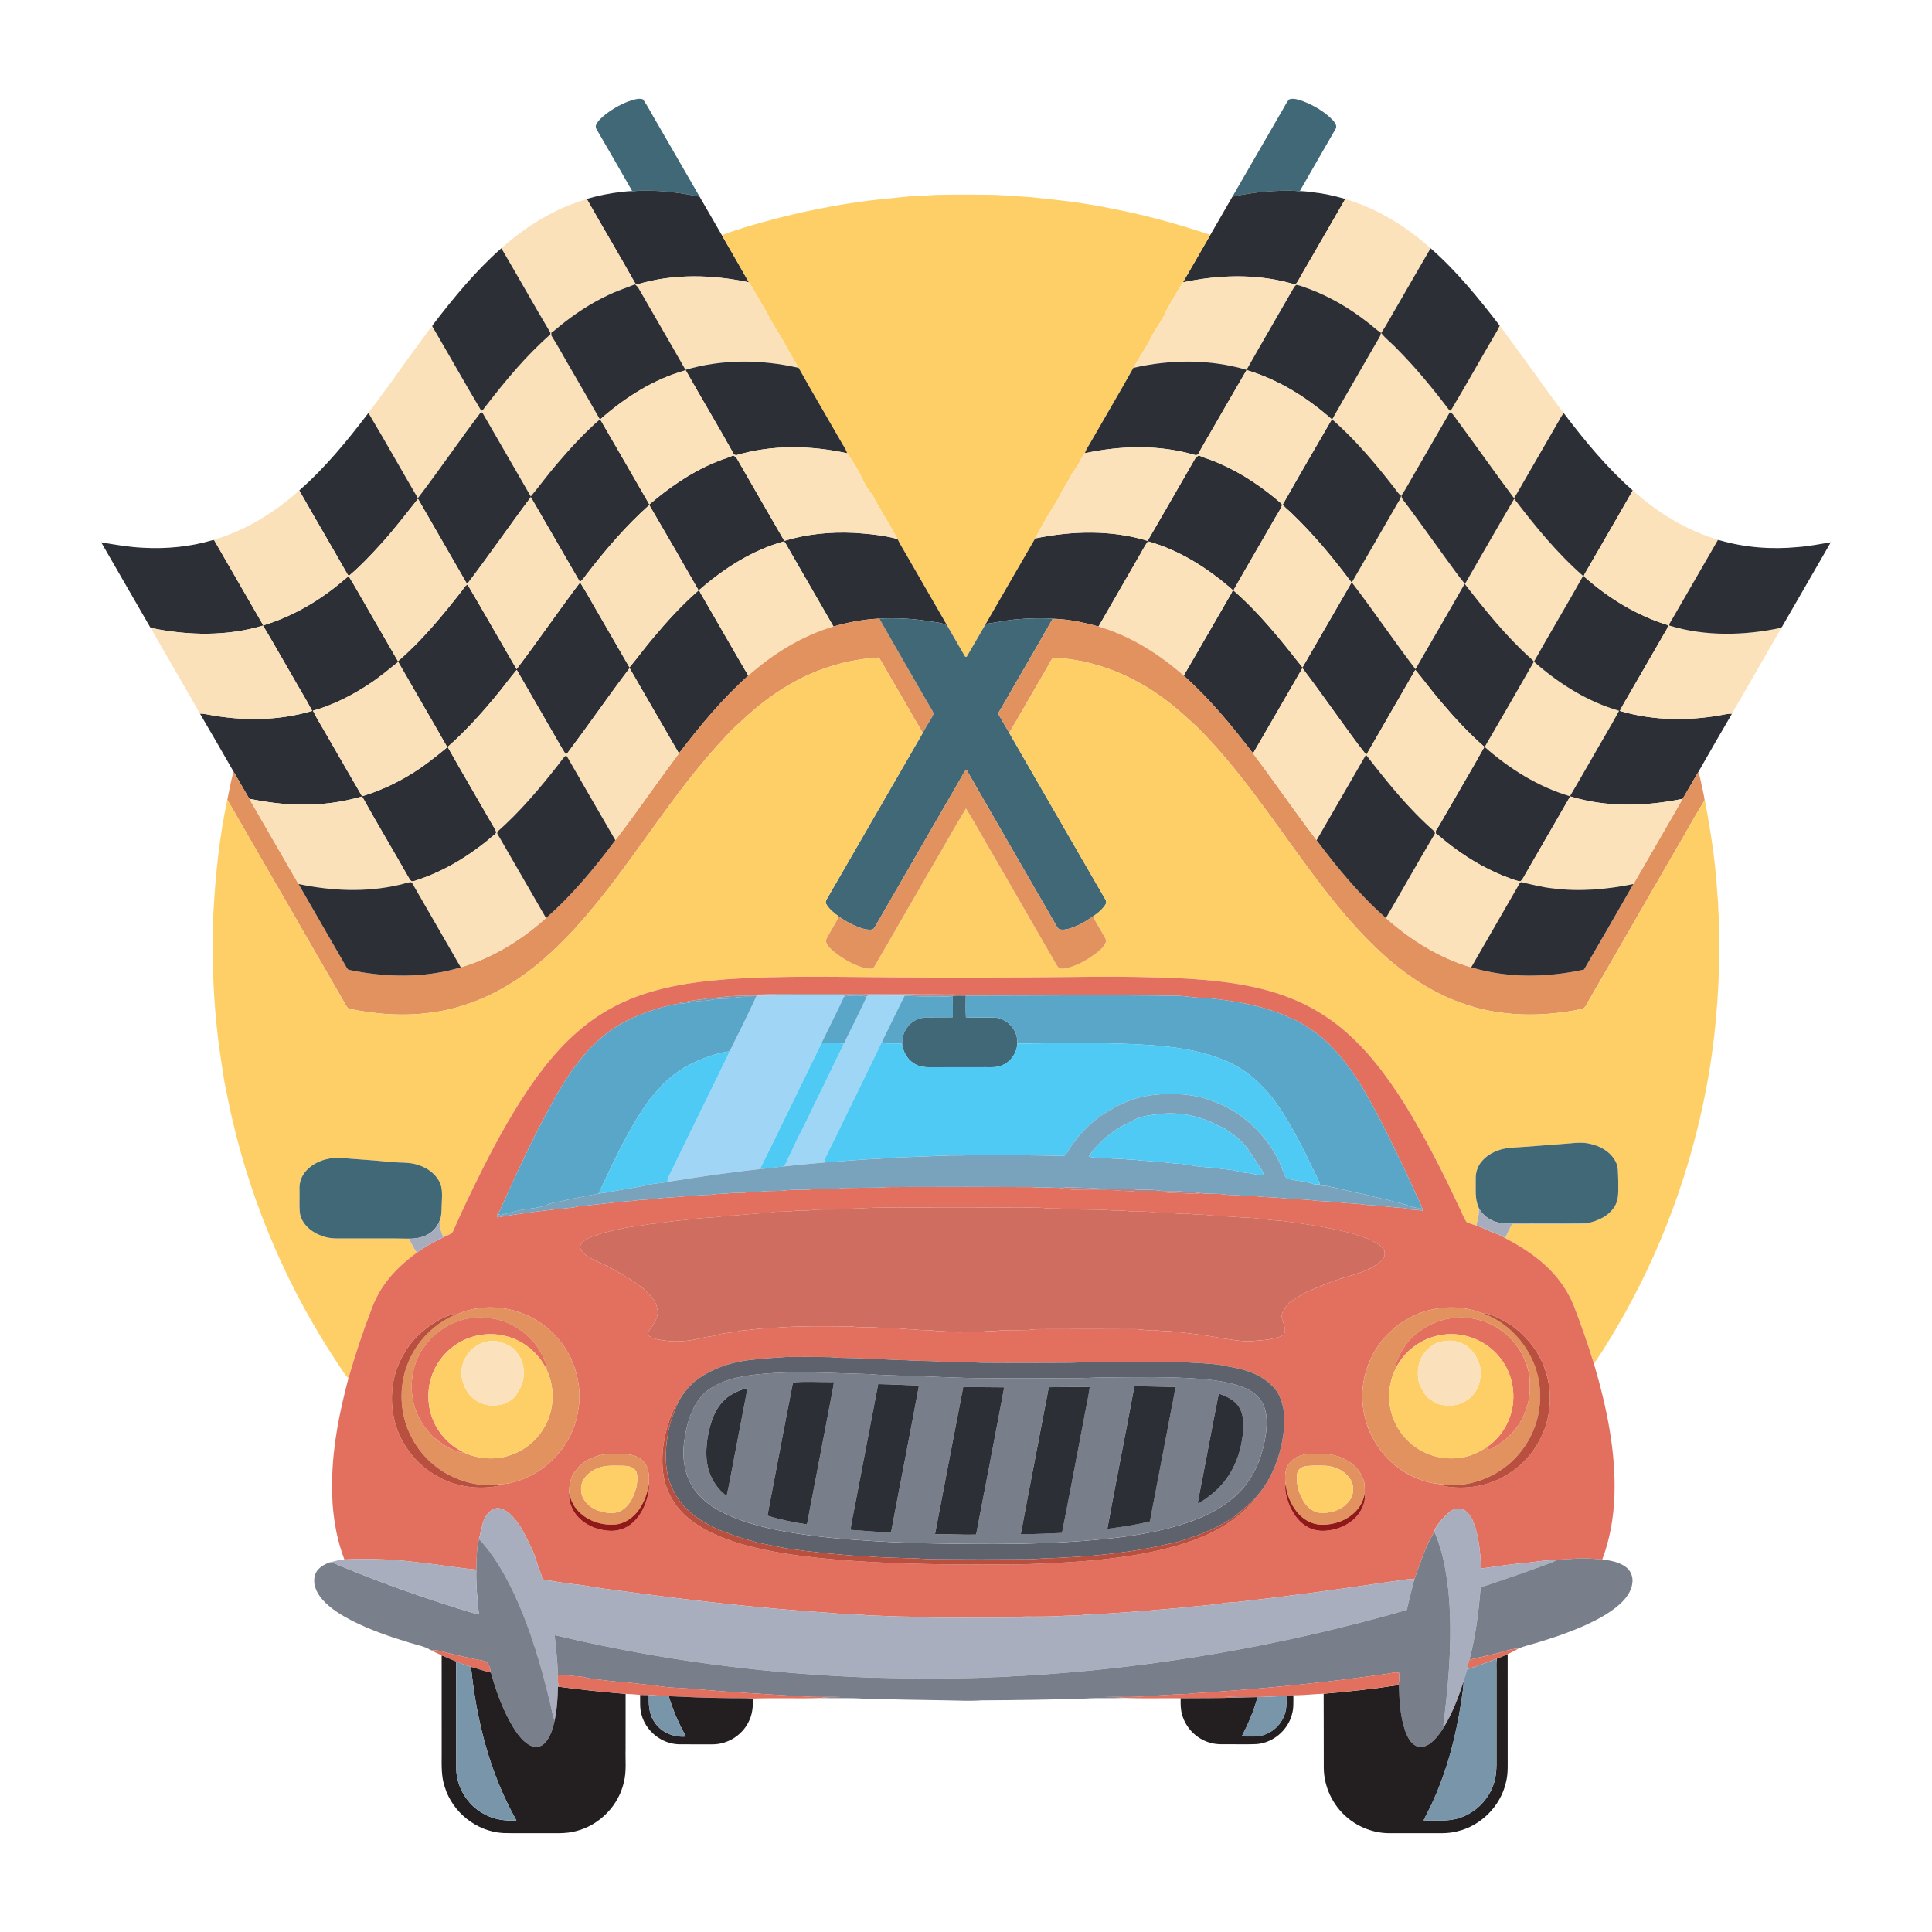 <?xml version="1.0" encoding="UTF-8"?>
<!DOCTYPE svg  PUBLIC '-//W3C//DTD SVG 1.1//EN'  'http://www.w3.org/Graphics/SVG/1.1/DTD/svg11.dtd'>
<svg enable-background="new 0 0 1920 1920" version="1.1" viewBox="0 0 1920 1920" xml:space="preserve" xmlns="http://www.w3.org/2000/svg">

	<path d="m628.36 99.493c3.43-0.96 7.27-2.04 10.74-0.68 5.08 7.4 9.07 15.52 13.75 23.2 14.14 24.49 28.26 49 42.44 73.47-17.84-3.65-36.01-6.19-54.26-5.93-7.72-0.45-15.29 1.41-23 1.23 3.34-0.53 6.7-0.85 10.08-1.14-10.89-19.28-22.1-38.39-33.15-57.58-1.25-2.41-3.6-4.85-2.66-7.79 2.04-4.61 6.14-7.84 9.93-10.98 7.89-5.94 16.66-10.88 26.13-13.8z" fill="#416877"/>
	<path d="m1280.9 98.853c4.74-1.76 9.84 0.37 14.39 1.85 10.62 4.19 20.79 10.09 28.83 18.3 2.16 2.4 5.14 5.8 3.15 9.17-11.75 20.51-23.71 40.89-35.36 61.44 3.67 0.36 7.35 0.72 11.01 1.26-7.01 0.08-13.91-1.36-20.9-1.34-19.23-0.15-38.52 1.79-57.3 5.97 16.01-27.61 31.95-55.28 47.92-82.92 2.8-4.54 5.04-9.46 8.26-13.73z" fill="#416877"/>
	<path d="m618.02 190.78c7.71 0.18 15.28-1.68 23-1.23 18.25-0.26 36.42 2.28 54.26 5.93 7.32 12.74 14.66 25.46 22.04 38.17 8.97 15.67 18.11 31.24 26.99 46.96-36.33-7.78-74.76-8.78-110.62 1.88-0.59-0.2-1.76-0.59-2.34-0.79-15.74-28.12-32.28-55.78-48.14-83.83l-0.11-0.19c11.42-3.25 23.09-5.79 34.92-6.9z" fill="#2C2E35"/>
	<path d="m1224.7 195.5c18.78-4.18 38.07-6.12 57.3-5.97 6.99-0.02 13.89 1.42 20.9 1.34 11.53 1.18 22.94 3.57 34.04 6.89-14.91 25.79-29.8 51.59-44.69 77.39-1.44 2.34-2.49 4.97-4.37 7-2.18 0.49-4.28-0.54-6.35-0.98-34.56-9.29-71.2-7.96-105.98-0.54 9.17-15.71 18.17-31.52 27.3-47.25 7.29-12.63 14.58-25.25 21.85-37.88z" fill="#2C2F35"/>
	<path d="m909.98 194.62c6.04-0.09 12.09-0.23 18.11-0.86 20.31-0.49 40.62-0.38 60.93-0.1 11.67 0.58 23.3 1.49 34.96 2.23 27.48 2.84 55.04 5.75 82.07 11.69 32.86 6.18 65.09 15.27 96.79 25.8-9.13 15.73-18.13 31.54-27.3 47.25-5.88 9.42-11.48 19.05-16.81 28.79-3.17 8.7-9.66 15.54-13.62 23.82-5.31 11.33-12.69 21.48-18.82 32.35-13.73 24.65-28.17 48.92-42.16 73.43-2.03 3.78-4.76 7.25-6 11.41-3.01 3.2-4.41 7.46-6.59 11.19-2.03 3.78-5.19 6.84-6.98 10.77-3.11 6.67-7.85 12.42-10.95 19.09-4.07 8.64-9.87 16.29-14.42 24.66-3.71 6.19-6.9 12.68-10.49 18.94-16.44 28.27-32.71 56.65-49.1 84.95-6.25 10.64-12.25 21.43-18.56 32.03-0.29 1.23-2.09 0.73-2.36-0.22-5.78-10.1-11.57-20.21-17.44-30.26-13.73-23.87-27.53-47.71-41.28-71.56-2.71-4.78-5.67-9.43-8.03-14.39-6.5-11.92-13.62-23.5-20.37-35.26-2.13-3.57-3.65-7.5-6.23-10.78-5.92-6.98-8.92-15.77-13.41-23.62-3.31-5.19-6.34-10.62-10.06-15.52-1.24-4.18-3.99-7.66-6.01-11.46-14.02-24.49-28.42-48.76-42.17-73.39-5.32-8.88-10.51-17.83-15.39-26.95-5.98-9.85-12.22-19.57-17.3-29.92-5.9-9.17-10.57-19.07-16.68-28.12-8.88-15.72-18.02-31.29-26.99-46.96 19.47-7.27 39.59-12.69 59.7-17.91 32.58-8.11 65.66-14.26 99.05-17.84 11.32-0.9 22.59-2.45 33.91-3.28z" fill="#FECF67"/>
	<path d="m498.24 246.69c24.55-21.81 53.2-39.82 84.98-48.82 15.86 28.05 32.4 55.71 48.14 83.83 0.58 0.2 1.75 0.59 2.34 0.79 35.86-10.66 74.29-9.66 110.62-1.88 6.11 9.05 10.78 18.95 16.68 28.12 5.08 10.35 11.32 20.07 17.3 29.92 4.88 9.12 10.07 18.07 15.39 26.95-36.85-8.47-76.03-8.8-112.46 1.95-15.26-26.96-31-53.64-46.34-80.55-0.92-1.79-2.36-3.2-3.95-4.38-9.12 3.73-18.6 6.63-27.43 11.09-16.78 7.98-32.39 18.28-46.82 29.96-2.89 2.36-5.63 4.93-8.8 6.93 0.02 0.99 0.05 1.99 0.1 2.98 7.11 11.22 13.33 22.99 20.12 34.41 9.32 16.28 18.87 32.42 28.06 48.77-15.04 13.11-28.6 27.8-41.53 42.95-9.46 10.89-17.94 22.59-27.15 33.66-16.01-27.77-32.04-55.53-48.09-83.27-0.33-0.07-1-0.22-1.33-0.29l-0.57 0.37c-21.19 27.93-40.91 57.01-62.23 84.87-16.3-27.79-32.02-55.94-48.52-83.59-0.22-0.19-0.65-0.56-0.87-0.75l-0.24-0.2c8.2-9.51 14.9-20.25 22.7-30.1 9.71-13.91 19.69-27.63 29.76-41.28 3.94-4.83 6.93-10.44 11.57-14.68 16.3 27.82 32.07 55.99 48.55 83.69 2.22-0.43 3.05-2.94 4.47-4.44 19.55-25.3 40.05-50.16 64.19-71.25 0-0.49 0.01-1.46 0.01-1.95-16.49-27.77-32.25-55.98-48.65-83.81z" fill="#FBE1BA"/>
	<path d="m1336.9 197.76c31.61 9.38 60.34 27.04 84.79 48.96-11 18.69-21.71 37.56-32.6 56.31-5.57 9.27-10.49 18.95-16.5 27.93 4.55 5.86 10.66 10.23 15.67 15.68 18.56 18.64 35.28 39.01 51.18 59.93 0.52 0.86 1.28 1.39 2.28 1.57 15.68-26.23 30.57-52.96 46.06-79.32 1-1.69 1.87-3.46 2.55-5.3 17.1 22.98 33.79 46.27 50.61 69.46 4.53 5.71 8.16 12.16 13.3 17.37l-0.24 0.28c-2.2 2.39-3.64 5.33-5.22 8.13-11.48 19.88-22.93 39.77-34.43 59.63-3.31 5.52-6.23 11.28-9.83 16.63-18.13-24.16-35.48-48.9-53.37-73.23-3.21-3.89-5.68-8.49-9.27-11.97-0.34 0.08-1.01 0.23-1.35 0.31-11.52 19.95-23.04 39.92-34.59 59.87-4.47 7.43-8.39 15.22-13.27 22.4 0.1 3.39 2.72 5.67 4.6 8.21 12.98 17.44 25.62 35.12 38.34 52.74 6.72 9 13.01 18.33 20.19 26.97 16.31-28.21 32.44-56.54 48.96-84.63 20.76 27.25 42.59 53.99 68.43 76.65-15.84 28.44-32.72 56.35-48.58 84.75 0.38 1.5 1.9 2.24 2.95 3.27 23.81 20.37 51.16 37.3 81.44 46-8.8 16.2-18.39 31.97-27.47 48.01-7.17 12.3-14.12 24.72-21.42 36.93-31.63-9.41-60.1-27.29-84.74-48.98 16.43-28.07 32.68-56.31 48.8-84.52-0.38-1.48-1.81-2.23-2.77-3.24-24.73-22.2-45.59-48.22-65.91-74.39-16.11 28.38-32.58 56.56-48.88 84.83-21.6-28.34-41.54-57.91-63.23-86.19 15.01-25.82 29.86-51.74 44.81-77.6 1.57-2.72 3.51-5.32 4.13-8.46-2.86-2.23-4.69-5.39-6.92-8.17-18.75-24.11-38.58-47.6-61.57-67.79 14.4-25.49 29.25-50.72 43.79-76.14 1.73-3.23 4.29-6.19 4.66-9.98-5.25-3.31-9.57-7.84-14.62-11.42-17.23-13.29-36.22-24.43-56.61-32.1-4.29-1.37-8.43-3.47-12.91-4.05-1.8 1.32-2.77 3.38-3.85 5.26-15.1 26.44-30.56 52.67-45.54 79.18-36.44-10.74-75.62-10.39-112.49-1.95 6.13-10.87 13.51-21.02 18.82-32.35 3.96-8.28 10.45-15.12 13.62-23.82 5.33-9.74 10.93-19.37 16.81-28.79 34.78-7.42 71.42-8.75 105.98 0.54 2.07 0.44 4.17 1.47 6.35 0.98 1.88-2.03 2.93-4.66 4.37-7 14.89-25.8 29.78-51.6 44.69-77.39z" fill="#FBE2BA"/>
	<path d="m430.86 321.95c20.49-26.73 42.06-52.9 67.38-75.26 16.4 27.83 32.16 56.04 48.65 83.81 0 0.49-0.01 1.46-0.01 1.95-24.14 21.09-44.64 45.95-64.19 71.25-1.42 1.5-2.25 4.01-4.47 4.44-16.48-27.7-32.25-55.87-48.55-83.69-0.35-0.98 0.81-1.72 1.19-2.5z" fill="#2C2F36"/>
	<path d="m1389.1 303.03c10.89-18.75 21.6-37.62 32.6-56.31 25.92 22.69 47.69 49.58 68.64 76.8-0.68 1.84-1.55 3.61-2.55 5.3-15.49 26.36-30.38 53.09-46.06 79.32-1-0.18-1.76-0.71-2.28-1.57-15.9-20.92-32.62-41.29-51.18-59.93-5.01-5.45-11.12-9.82-15.67-15.68 6.01-8.98 10.93-18.66 16.5-27.93z" fill="#2C2F36"/>
	<path d="m630.94 282.62c1.59 1.18 3.03 2.59 3.95 4.38 15.34 26.91 31.08 53.59 46.34 80.55 36.43-10.75 75.61-10.42 112.46-1.95 13.75 24.63 28.15 48.9 42.17 73.39 2.02 3.8 4.77 7.28 6.01 11.46-36.2-7.84-74.53-8.66-110.27 1.95-0.52-0.16-1.57-0.47-2.09-0.63-15.67-28.13-32.24-55.77-48.09-83.8-31.82 8.86-60.36 27.09-84.95 48.82 16.41 28.11 32.56 56.36 48.85 84.52 19.52-16.62 40.77-31.59 64.57-41.45 6.12-2.83 12.67-4.53 18.85-7.22 1.58 0.89 3.13 1.94 3.91 3.67 15.52 27.11 31.25 54.1 46.8 81.19 22.45-6.82 46.14-9.15 69.53-7.97 14.43 0.95 28.95 2.38 42.96 6.1 2.36 4.96 5.32 9.61 8.03 14.39 13.75 23.85 27.55 47.69 41.28 71.56-5.66-3.14-12.32-3.23-18.53-4.33-16.15-2.57-32.54-3.29-48.85-2.5-15.44 0.77-30.74 3.54-45.57 7.87-14.8-25.82-29.71-51.57-44.58-77.35-1.44-2.47-2.66-5.09-4.53-7.27-31.04 8.55-58.88 26.3-83.04 47.25-1.92 1.02-0.56 3.07 0.16 4.42 15.86 27.22 31.4 54.63 47.35 81.81-25.88 22.99-47.97 49.8-68.93 77.25-16.47-28.18-32.61-56.55-49.03-84.75-20.99 27.68-40.68 56.32-61.54 84.1-0.48 0.77-1.12 1.32-1.91 1.67-5.79-9.02-10.77-18.55-16.26-27.76-10.82-18.77-21.69-37.52-32.48-56.3-7.32 8.67-13.92 17.93-21.25 26.6-14.63 17.71-30.12 34.8-47.39 49.98 14.45 25.72 29.5 51.1 44.13 76.73 1.39 2.65 3.43 5.03 4.18 7.98l-0.52 1.4c-22.33 19.45-47.73 35.84-75.87 45.46-2.52 0.72-4.95 2.11-7.62 2.05-1.47-0.92-2.31-2.47-3.14-3.92-15.28-26.87-31.14-53.43-46.18-80.44-19.73 5.72-40.3 8.47-60.84 8.12-17.22-0.08-34.33-2.5-51.22-5.77-5.29-8.97-10.4-18.05-15.69-27.03-11.08-19.23-22.06-38.52-33.36-57.61 2.44-0.13 4.86 0.21 7.24 0.75 34.4 6.63 70.51 6.54 104.25-3.5-6.03-11.65-13.06-22.77-19.47-34.22-9.85-16.83-19.31-33.89-29.38-50.58-35.79 10.78-74.12 9.95-110.48 2.54-1.12 0-1.71-0.99-2.2-1.84-16.01-27.84-32.09-55.65-48.15-83.47 14.04 2.47 28.14 4.85 42.42 5.48 22.89 1.19 46.06-1.04 68.08-7.54 0.42-0.04 1.28-0.13 1.7-0.18 16.33 28.26 32.65 56.54 48.94 84.82 29.92-9.14 57.37-25.37 80.92-45.84 1.23-1.11 2.56-2.12 4.11-2.74 7.01 11.26 13.31 22.96 20.05 34.39 9.57 16.61 19.22 33.17 28.74 49.82 23.76-20.53 43.9-44.84 63.13-69.57 1.96-2.24 3.21-5.33 5.99-6.69 16.45 27.92 32.43 56.13 48.74 84.13 21-27.67 40.63-56.34 61.52-84.08 0.47-0.75 1.09-1.32 1.85-1.73 6.73 10.45 12.51 21.52 18.88 32.21 9.98 17.29 20 34.56 29.96 51.87 8-9.61 15.35-19.76 23.46-29.29 14-16.73 28.75-32.94 45.23-47.28-16.21-28.35-32.49-56.67-49.03-84.82-23.2 20.7-43.43 44.45-62.41 69-1.91 2.42-3.53 5.13-6.01 7.02-0.23-0.07-0.68-0.2-0.91-0.27-16.22-27.79-32.1-55.8-48.35-83.58-21.34 28.29-41.3 57.59-62.84 85.71-1.36 0.1-1.61-1.53-2.28-2.35-15.56-27.29-31.43-54.4-47.04-81.66-11.94 14.88-23.46 30.13-36.3 44.27-10.15 11.2-20.6 22.29-32.12 32.05-1.37-0.22-1.72-1.67-2.38-2.65-15.59-27.43-31.63-54.6-47.2-82.04 25.86-22.64 47.73-49.38 68.48-76.67 0.22 0.19 0.65 0.56 0.87 0.75 16.5 27.65 32.22 55.8 48.52 83.59 21.32-27.86 41.04-56.94 62.23-84.87l0.57-0.37c0.33 0.07 1 0.22 1.33 0.29 16.05 27.74 32.08 55.5 48.09 83.27 9.21-11.07 17.69-22.77 27.15-33.66 12.93-15.15 26.49-29.84 41.53-42.95-9.19-16.35-18.74-32.49-28.06-48.77-6.79-11.42-13.01-23.19-20.12-34.41-0.05-0.99-0.08-1.99-0.1-2.98 3.17-2 5.91-4.57 8.8-6.93 14.43-11.68 30.04-21.98 46.82-29.96 8.83-4.46 18.31-7.36 27.43-11.09m-263.52 396.81c-17.37 11.57-36.26 21.22-56.41 26.88 4.39 8.92 9.85 17.3 14.7 25.99 11.37 19.67 22.65 39.39 34.11 59 16.53-5.01 32.39-12.16 47.16-21.13 13.38-7.95 25.56-17.7 37.54-27.58-16.08-28.36-32.61-56.47-48.79-84.77-9.31 7.35-18.33 15.12-28.31 21.61z" fill="#2C2F36"/>
	<path d="m1288.2 283.1c4.48 0.58 8.62 2.68 12.91 4.05 20.39 7.67 39.38 18.81 56.61 32.1 5.05 3.58 9.37 8.11 14.62 11.42-0.37 3.79-2.93 6.75-4.66 9.98-14.54 25.42-29.39 50.65-43.79 76.14 22.99 20.19 42.82 43.68 61.57 67.79 2.23 2.78 4.06 5.94 6.92 8.17-0.62 3.14-2.56 5.74-4.13 8.46-14.95 25.86-29.8 51.78-44.81 77.6 21.69 28.28 41.63 57.85 63.23 86.19 16.3-28.27 32.77-56.45 48.88-84.83 20.32 26.17 41.18 52.19 65.91 74.39 0.96 1.01 2.39 1.76 2.77 3.24-16.12 28.21-32.37 56.45-48.8 84.52 24.64 21.69 53.11 39.57 84.74 48.98 7.3-12.21 14.25-24.63 21.42-36.93 9.08-16.04 18.67-31.81 27.47-48.01-30.28-8.7-57.63-25.63-81.44-46-1.05-1.03-2.57-1.77-2.95-3.27 15.86-28.4 32.74-56.31 48.58-84.75-25.84-22.66-47.67-49.4-68.43-76.65-16.52 28.09-32.65 56.42-48.96 84.63-7.18-8.64-13.47-17.97-20.19-26.97-12.72-17.62-25.36-35.3-38.34-52.74-1.88-2.54-4.5-4.82-4.6-8.21 4.88-7.18 8.8-14.97 13.27-22.4 11.55-19.95 23.07-39.92 34.59-59.87 0.34-0.08 1.01-0.23 1.35-0.31 3.59 3.48 6.06 8.08 9.27 11.97 17.89 24.33 35.24 49.07 53.37 73.23 3.6-5.35 6.52-11.11 9.83-16.63 11.5-19.86 22.95-39.75 34.43-59.63 1.58-2.8 3.02-5.74 5.22-8.13 20.78 27.31 42.67 54.07 68.55 76.75-15.68 27.65-31.74 55.08-47.59 82.62-0.39 0.95-1.65 2.41-0.4 3.26 24 21.28 51.99 38.46 82.77 47.92l0.06 0.86c-0.24 2.69-2.07 4.81-3.3 7.11-11.2 19.42-22.41 38.83-33.63 58.24-3.53 6.4-7.61 12.5-10.73 19.12 34.06 10.09 70.52 10.12 105.21 3.3 2.03-0.47 4.13-0.63 6.24-0.55-11.32 19.33-22.55 38.71-33.59 58.2-5.31 8.7-10.2 17.65-15.42 26.41-36.75 7.55-75.61 8.71-111.77-2.42-15.01 26-30.04 51.98-45.01 78-1.41 2.22-2.34 4.92-4.6 6.45-5.94-0.83-11.47-3.62-17.1-5.61-20.15-8.15-38.83-19.65-55.83-33.16-3.7-2.85-7.06-6.13-10.95-8.72-0.03-1-0.03-1.99 0.01-2.97 4.35-6.29 7.74-13.19 11.71-19.72 12.11-21.19 24.61-42.16 36.47-63.49-15.72-13.79-29.96-29.18-43.4-45.17-8.8-10.14-16.63-21.07-25.24-31.36-16.19 28.21-32.57 56.3-48.72 84.53-10.19-12.61-19.34-26.03-28.95-39.08-11.43-15.79-22.7-31.69-34.54-47.17-16.39 28.22-32.57 56.56-49.03 84.74-20.97-27.44-43.05-54.25-68.91-77.26 15.18-25.91 30.04-52.01 45.12-77.98 1.21-2.15 2.67-4.21 3.42-6.57-0.03-1.27-1.47-1.84-2.18-2.69-23.92-20.45-51.34-37.82-81.89-46.23-3.98 5.47-6.84 11.67-10.4 17.43-12.91 22.39-25.86 44.76-38.71 67.19-12.26-3.51-24.8-6.16-37.51-7.27-15.7-1.38-31.53-1.12-47.2 0.46-9.19 1.05-18.25 2.94-27.39 4.23 16.39-28.3 32.66-56.68 49.1-84.95 36.77-7.59 75.62-8.69 111.8 2.42 15.62-27.06 31.31-54.09 46.86-81.19 0.8-1.65 2.31-2.7 3.78-3.71 6.94 2.94 14.24 4.94 21.08 8.16 22.49 9.77 42.94 23.78 61.39 39.83 0.14 0.35 0.41 1.05 0.55 1.4-2.53 6.14-6.61 11.58-9.71 17.47-12.87 22.43-26 44.72-38.72 67.24 25.97 22.57 47.49 49.62 68.66 76.58 16.24-28.15 32.53-56.28 48.76-84.44-18.16-24.19-37.47-47.66-59.36-68.6-2.86-3.1-6.8-5.32-8.94-9 16.03-28.28 32.4-56.38 48.72-84.5-24.61-21.7-53.1-39.6-84.74-48.93-11.12 18.92-21.97 37.99-32.98 56.97-5.06 9.01-10.55 17.79-15.33 26.95-0.54 0.17-1.63 0.5-2.17 0.67-35.72-10.62-74.04-9.77-110.22-1.97 1.24-4.16 3.97-7.63 6-11.41 13.99-24.51 28.43-48.78 42.16-73.43 36.87-8.44 76.05-8.79 112.49 1.95 14.98-26.51 30.44-52.74 45.54-79.18 1.08-1.88 2.05-3.94 3.85-5.26z" fill="#2C2F36"/>
	<path d="m596.46 416.79c24.59-21.73 53.13-39.96 84.95-48.82 15.85 28.03 32.42 55.67 48.09 83.8 0.52 0.16 1.57 0.47 2.09 0.63 35.74-10.61 74.07-9.79 110.27-1.95 3.72 4.9 6.75 10.33 10.06 15.52 4.49 7.85 7.49 16.64 13.41 23.62 2.58 3.28 4.1 7.21 6.23 10.78 6.75 11.76 13.87 23.34 20.37 35.26-14.01-3.72-28.53-5.15-42.96-6.1-23.39-1.18-47.08 1.15-69.53 7.97-15.55-27.09-31.28-54.08-46.8-81.19-0.78-1.73-2.33-2.78-3.91-3.67-6.18 2.69-12.73 4.39-18.85 7.22-23.8 9.86-45.05 24.83-64.57 41.45-16.29-28.16-32.44-56.41-48.85-84.52z" fill="#FBE2BA"/>
	<path d="m1238.8 367.81c31.64 9.33 60.13 27.23 84.74 48.93-16.32 28.12-32.69 56.22-48.72 84.5 2.14 3.68 6.08 5.9 8.94 9 21.89 20.94 41.2 44.41 59.36 68.6-16.23 28.16-32.52 56.29-48.76 84.44-21.17-26.96-42.69-54.01-68.66-76.58 12.72-22.52 25.85-44.81 38.72-67.24 3.1-5.89 7.18-11.33 9.71-17.47-0.14-0.35-0.41-1.05-0.55-1.4-18.45-16.05-38.9-30.06-61.39-39.83-6.84-3.22-14.14-5.22-21.08-8.16-1.47 1.01-2.98 2.06-3.78 3.71-15.55 27.1-31.24 54.13-46.86 81.19-36.18-11.11-75.03-10.01-111.8-2.42 3.59-6.26 6.78-12.75 10.49-18.94 4.55-8.37 10.35-16.02 14.42-24.66 3.1-6.67 7.84-12.42 10.95-19.09 1.79-3.93 4.95-6.99 6.98-10.77 2.18-3.73 3.58-7.99 6.59-11.19 36.18-7.8 74.5-8.65 110.22 1.97 0.54-0.17 1.63-0.5 2.17-0.67 4.78-9.16 10.27-17.94 15.33-26.95 11.01-18.98 21.86-38.05 32.98-56.97z" fill="#FBE2BA"/>
	<path d="m211.04 536.86c32.23-9.2 61.49-27.22 86.35-49.48 15.57 27.44 31.61 54.61 47.2 82.04 0.66 0.98 1.01 2.43 2.38 2.65 11.52-9.76 21.97-20.85 32.12-32.05 12.84-14.14 24.36-29.39 36.3-44.27 15.61 27.26 31.48 54.37 47.04 81.66 0.67 0.82 0.92 2.45 2.28 2.35 21.54-28.12 41.5-57.42 62.84-85.71 16.25 27.78 32.13 55.79 48.35 83.58 0.23 0.07 0.68 0.2 0.91 0.27 2.48-1.89 4.1-4.6 6.01-7.02 18.98-24.55 39.21-48.3 62.41-69 16.54 28.15 32.82 56.47 49.03 84.82-16.48 14.34-31.23 30.55-45.23 47.28-8.11 9.53-15.46 19.68-23.46 29.29-9.96-17.31-19.98-34.58-29.96-51.87-6.37-10.69-12.15-21.76-18.88-32.21-0.76 0.41-1.38 0.98-1.85 1.73-20.89 27.74-40.52 56.41-61.52 84.08-16.31-28-32.29-56.21-48.74-84.13-2.78 1.36-4.03 4.45-5.99 6.69-19.23 24.73-39.37 49.04-63.13 69.57-9.52-16.65-19.17-33.21-28.74-49.82-6.74-11.43-13.04-23.13-20.05-34.39-1.55 0.62-2.88 1.63-4.11 2.74-23.55 20.47-51 36.7-80.92 45.84-16.29-28.28-32.61-56.56-48.94-84.82-0.42 0.05-1.28 0.14-1.7 0.18z" fill="#FBE1BA"/>
	<path d="m1622.6 487.38c24.9 22.24 54.08 40.23 86.32 49.5-0.42-0.05-1.26-0.14-1.67-0.19-15.58 26.95-31.07 53.96-46.72 80.86-0.61 1.33-2.12 2.58-1.39 4.16 35.81 10.93 74.43 9.95 110.81 2.23-3.89 8.5-9.34 16.18-13.65 24.47-10.63 18.07-20.8 36.43-31.53 54.45-1.26 2.03-2.27 4.2-3.18 6.4h-0.36c-2.11-0.08-4.21 0.08-6.24 0.55-34.69 6.82-71.15 6.79-105.21-3.3 3.12-6.62 7.2-12.72 10.73-19.12 11.22-19.41 22.43-38.82 33.63-58.24 1.23-2.3 3.06-4.42 3.3-7.11l-0.06-0.86c-30.78-9.46-58.77-26.64-82.77-47.92-1.25-0.85 0.01-2.31 0.4-3.26 15.85-27.54 31.91-54.97 47.59-82.62z" fill="#FBE2BA"/>
	<path d="m1707.2 536.69c0.41 0.05 1.25 0.14 1.67 0.19 25.2 7.34 51.83 9.32 77.92 6.78 10.98-0.75 21.77-3.02 32.63-4.75-15.56 26.94-31.14 53.86-46.64 80.84-0.98 1.37-1.43 3.25-2.88 4.19-36.38 7.72-75 8.7-110.81-2.23-0.73-1.58 0.78-2.83 1.39-4.16 15.65-26.9 31.14-53.91 46.72-80.86z" fill="#2C2F36"/>
	<path d="m696.14 585.25c24.16-20.95 52-38.7 83.04-47.25 1.87 2.18 3.09 4.8 4.53 7.27 14.87 25.78 29.78 51.53 44.58 77.35-31.62 9.3-60.06 27.18-84.64 48.86-15.95-27.18-31.49-54.59-47.35-81.81-0.72-1.35-2.08-3.4-0.16-4.42z" fill="#FBE2BA"/>
	<path d="m1130.4 555.42c3.56-5.76 6.42-11.96 10.4-17.43 30.55 8.41 57.97 25.78 81.89 46.23 0.71 0.85 2.15 1.42 2.18 2.69-0.75 2.36-2.21 4.42-3.42 6.57-15.08 25.97-29.94 52.07-45.12 77.98-24.59-21.66-53.05-39.52-84.64-48.85 12.85-22.43 25.8-44.8 38.71-67.19z" fill="#FBE2BA"/>
	<path d="m828.3 622.62c14.83-4.33 30.13-7.1 45.57-7.87 16.31 28.94 33.06 57.64 49.66 86.41 1.38 2.61 3.37 4.95 4.18 7.83-0.38 2.21-1.75 4.06-2.82 5.98-2.77 4.38-5.33 8.88-7.88 13.39-11.35-19.17-22.23-38.61-33.53-57.81-3.36-5.71-6.39-11.61-10.1-17.1-30.99 1.77-61.53 10.92-88.31 26.63-18.05 10.3-34.4 23.34-49.47 37.6-4.22 3.75-8.38 7.58-12.11 11.82-57.32 59.56-97.14 133.21-152.89 194.09-18.89 20.26-39.42 39.34-63.14 53.85-23.23 14.47-49.29 24.6-76.43 28.54-27.83 4.19-56.32 2.34-83.77-3.44-1.81-0.29-2.53-2.19-3.47-3.5-35.99-62.61-72.18-125.1-108.27-187.66-3.27-5.45-6.17-11.12-9.64-16.46 1.85-9.4 3.65-18.84 6.22-28.07 5.29 8.98 10.4 18.06 15.69 27.03 16.26 28.24 32.53 56.46 48.88 84.64 15.82 27.68 31.87 55.23 47.75 82.87 0.48 0.91 1.12 1.71 1.91 2.39 36.68 7.64 75.46 8.57 111.59-2.43 31.6-9.41 60.26-27.13 84.72-49.02 26.05-22.82 48.24-49.67 68.9-77.35 21.69-28.28 41.76-57.77 63.19-86.25 20.96-27.45 43.05-54.26 68.93-77.25 24.58-21.68 53.02-39.56 84.64-48.86z" fill="#E2925F"/>
	<path d="m873.86 614.75c16.31-0.79 32.7-0.07 48.85 2.5 6.21 1.1 12.87 1.19 18.53 4.33 5.87 10.05 11.66 20.16 17.44 30.26 0.27 0.95 2.07 1.45 2.36 0.22 6.31-10.6 12.31-21.39 18.56-32.03 9.14-1.29 18.2-3.18 27.39-4.23 15.67-1.58 31.5-1.84 47.2-0.46-2.76-0.15-5.52-0.11-8.26-0.06-16.64 29.52-33.91 58.67-50.7 88.1-1.18 2.35-4.07 4.94-2.29 7.7 3.31 5.76 6.62 11.52 10.01 17.24 31.87 55.38 63.86 110.7 95.82 166.03 0.72 1.29 0.81 2.98 0.03 4.28-2.63 4.36-6.46 7.87-10.62 10.74-5.62 3.72-11.06 7.83-17.35 10.41-5.78 2.4-12.07 5.18-18.45 3.68-3.45-3.69-5.19-8.63-7.94-12.82-27.99-48.6-56.18-97.1-84.03-145.79-2.05 1.66-3.15 4.1-4.35 6.37-29.01 50.03-57.77 100.2-86.74 150.24-1.72 3.54-6.3 2.3-9.42 2.06-9.5-2.31-18.23-7.1-26.22-12.63-4.74-3.43-9.49-7.18-12.51-12.28-0.78-1.3-0.71-2.98 0.02-4.26 31.94-55.32 63.94-110.62 95.81-165.99 2.55-4.51 5.11-9.01 7.88-13.39 1.07-1.92 2.44-3.77 2.82-5.98-0.81-2.88-2.8-5.22-4.18-7.83-16.6-28.77-33.35-57.47-49.66-86.41z" fill="#416877"/>
	<path d="m1054.2 615.34c12.71 1.11 25.25 3.76 37.51 7.27 31.59 9.33 60.05 27.19 84.64 48.85 25.86 23.01 47.94 49.82 68.91 77.26 21.42 28.5 41.6 57.91 63.2 86.28 20.71 27.63 42.85 54.5 68.87 77.33 24.51 21.86 53.15 39.62 84.76 49.04 36.32 10.88 75.33 10.28 112.14 2.18 16.47-28.26 32.79-56.62 49.06-84.99 16.37-28.19 32.68-56.42 48.92-84.69 5.22-8.76 10.11-17.71 15.42-26.41 1.83 3.57 2.2 7.63 3.17 11.48 1.14 5.42 2.52 10.81 3.27 16.32-11.13 17.97-21.15 36.62-31.94 54.8-28.05 48.67-56.2 97.27-84.2 145.96-1.66 2.42-2.64 6.17-5.96 6.69-39.7 8.37-82 7.95-120.37-6.18-32.32-11.65-60.9-31.92-85.37-55.77-25.96-25.01-48.08-53.62-69.41-82.57-33.98-46.32-66.03-94.52-106.74-135.36-10.39-9.64-20.85-19.23-32.24-27.68-32.01-24.08-70.88-39.88-111.1-41.49-3.01 2.92-4.36 7.05-6.57 10.54-12.47 21.33-24.61 42.86-37.21 64.12-3.39-5.72-6.7-11.48-10.01-17.24-1.78-2.76 1.11-5.35 2.29-7.7 16.79-29.43 34.06-58.58 50.7-88.1 2.74-0.05 5.5-0.09 8.26 0.06z" fill="#E2925F"/>
	<path d="m150.9 624.23c36.36 7.41 74.69 8.24 110.48-2.54 10.07 16.69 19.53 33.75 29.38 50.58 6.41 11.45 13.44 22.57 19.47 34.22-33.74 10.04-69.85 10.13-104.25 3.5-2.38-0.54-4.8-0.88-7.24-0.75h-0.26c-4.13-8.52-9.31-16.46-13.92-24.72-9.79-16.95-19.61-33.89-29.34-50.87-1.66-3.04-3.95-5.86-4.32-9.42z" fill="#FBE1BA"/>
	<path d="m785.06 680.08c26.78-15.71 57.32-24.86 88.31-26.63 3.71 5.49 6.74 11.39 10.1 17.1 11.3 19.2 22.18 38.64 33.53 57.81-31.87 55.37-63.87 110.67-95.81 165.99-0.73 1.28-0.8 2.96-0.02 4.26 3.02 5.1 7.77 8.85 12.51 12.28-3.67 7.44-8.3 14.36-12.14 21.7-2.06 3.46 1.12 7.03 3.28 9.59 6.32 6.26 13.99 11.03 21.86 15.11 5.76 2.65 11.85 5.25 18.29 5.38 1.82 0.22 3.34-0.98 4.22-2.46 18.62-32.1 37.15-64.26 55.68-96.4 11.8-20.06 22.98-40.48 35.11-60.33 8.74 13.92 16.5 28.44 24.89 42.58 20.76 35.97 41.53 71.94 62.27 107.92 1.73 2.82 2.98 6.13 5.61 8.26 2.3 0.89 4.89 0.37 7.24-0.09 11.27-2.62 21.36-8.73 30.44-15.72 3.73-3.06 7.87-6.53 8.85-11.5-0.33-1.58-1.12-2.99-1.87-4.37-3.63-6.22-7.22-12.46-10.85-18.67 0.51-0.86 1.06-1.7 1.62-2.52 4.16-2.87 7.99-6.38 10.62-10.74 0.78-1.3 0.69-2.99-0.03-4.28-31.96-55.33-63.95-110.65-95.82-166.03 12.6-21.26 24.74-42.79 37.21-64.12 2.21-3.49 3.56-7.62 6.57-10.54 40.22 1.61 79.09 17.41 111.1 41.49 11.39 8.45 21.85 18.04 32.24 27.68 40.71 40.84 72.76 89.04 106.74 135.36 21.33 28.95 43.45 57.56 69.41 82.57 24.47 23.85 53.05 44.12 85.37 55.77 38.37 14.13 80.67 14.55 120.37 6.18 3.32-0.52 4.3-4.27 5.96-6.69 28-48.69 56.15-97.29 84.2-145.96 10.79-18.18 20.81-36.83 31.94-54.8l0.15-0.23c4.46 23.5 8.35 47.15 10.64 70.97 1.31 10.3 1.43 20.69 2.58 31-0.06 8.67 1.19 17.28 0.94 25.96 1.04 47.52-2.05 95.1-9.74 142-13.9 83.23-41.82 164.11-82.64 237.98-9.96 17.84-20.34 35.5-31.96 52.31-6.06-19.6-12.76-39-20.2-58.11-6.08-15.01-15.8-28.39-27.67-39.35-11.96-11.16-26.01-19.79-40.39-27.47 2.37-4.61 4.46-9.36 6.94-13.92 24.71-0.27 49.44 0.32 74.14-0.3l1.18-0.67c10.15-2.2 20.5-6.91 26.23-15.99 5.21-7.78 3.68-17.59 3.94-26.43-0.5-6.49 0.49-13.54-3.03-19.36-5.08-9.23-14.99-14.85-25.05-16.98-9.28-2.26-18.78-0.26-28.13 0.22-17.19 1.25-34.35 2.77-51.56 3.77-10.58 1-21.24 5.4-28.11 13.74-4.12 4.84-6.01 11.26-5.78 17.56 0.25 9.34-1.1 19.14 2.87 27.94 1.37 6.16-1.43 12.05-2.1 18.1-3.27-1.16-6.73-1.88-9.79-3.52-2.94-4.05-4.47-8.95-6.73-13.38-16.75-35.73-34.48-71.09-55.32-104.64-17.35-27.44-37.1-53.88-62.25-74.67-15.33-12.62-32.61-22.84-51.11-30.04-36.27-14.23-75.56-17.89-114.15-19.83-26.64-0.93-53.29-1.47-79.95-1.22-64.01 0.62-128.02 1.28-192.03 0.64-58.32-0.29-116.73-2.12-174.98 1.91-40.06 3.11-81.12 9.88-116.4 30.21-29.15 16.44-52.6 41.22-72.08 68.1-20.72 28.98-38.03 60.25-53.96 92.08-9.94 19.92-19.66 39.98-28.52 60.4-2.12 3.12-6.39 3.67-9.44 5.62-2.28-5.9-5.08-12.4-2.88-18.75 1.41-5.19 0.94-10.62 1.34-15.92 0.27-6.94 0.89-14.35-2.42-20.73-4.08-7.8-11.66-13.28-19.86-16.12-9.55-3.61-19.89-2.33-29.83-3.47-16.63-1.82-33.35-2.54-50-4.1-12.1-0.08-24.9 4-33.03 13.34-4.39 4.89-6.61 11.5-6.29 18.04 0.22 7.66-0.33 15.34 0.28 22.98 1.64 11.77 12.15 20.2 22.93 23.61 8.39 3.15 17.46 2.02 26.22 2.22 19.84 0.13 39.68-0.26 59.51 0.21 2.19 4.81 4.56 9.57 7.66 13.88-11.66 8.59-22.6 18.36-31.17 30.1-6.05 8.19-10.7 17.35-14.18 26.9-8.54 22.35-16.11 45.06-22.64 68.07-4.34-4.53-7.3-10.2-10.92-15.3-48.35-72.83-83.69-154.29-103.8-239.37-3.2-13.34-5.8-26.8-8.53-40.23-2.96-19.28-6.13-38.55-7.94-57.97-3.52-35.55-4.32-71.36-3.13-107.07 2.04-38.58 5.89-77.22 13.95-115.06 3.47 5.34 6.37 11.01 9.64 16.46 36.09 62.56 72.28 125.05 108.27 187.66 0.94 1.31 1.66 3.21 3.47 3.5 27.45 5.78 55.94 7.63 83.77 3.44 27.14-3.94 53.2-14.07 76.43-28.54 23.72-14.51 44.25-33.59 63.14-53.85 55.75-60.88 95.57-134.53 152.89-194.09 3.73-4.24 7.89-8.07 12.11-11.82 15.07-14.26 31.42-27.3 49.47-37.6z" fill="#FECF67"/>
	<path d="m367.42 679.43c9.98-6.49 19-14.26 28.31-21.61 16.18 28.3 32.71 56.41 48.79 84.77-11.98 9.88-24.16 19.63-37.54 27.58-14.77 8.97-30.63 16.12-47.16 21.13-11.46-19.61-22.74-39.33-34.11-59-4.85-8.69-10.31-17.07-14.7-25.99 20.15-5.66 39.04-15.31 56.41-26.88z" fill="#FBE1BA"/>
	<path d="m564.16 748.08c20.86-27.78 40.55-56.42 61.54-84.1 16.42 28.2 32.56 56.57 49.03 84.75-21.43 28.48-41.5 57.97-63.19 86.25-15.76-27.12-31.45-54.27-47.06-81.47-0.7-0.88-0.95-2.45-2.3-2.45-2.99 2.44-4.91 5.88-7.34 8.83-18.47 23.69-38.03 46.74-60.56 66.7l-0.12 1.8c16.2 27.96 32.27 55.99 48.48 83.94-24.46 21.89-53.12 39.61-84.72 49.02-15.35-26.7-30.81-53.34-46.17-80.04-1.1-1.61-1.62-3.9-3.6-4.65-4.12 0.53-8.02 2.12-12.1 2.89-32.65 7.46-66.77 5.85-99.38-1.03-16.35-28.18-32.62-56.4-48.88-84.64 16.89 3.27 34 5.69 51.22 5.77 20.54 0.35 41.11-2.4 60.84-8.12 15.04 27.01 30.9 53.57 46.18 80.44 0.83 1.45 1.67 3 3.14 3.92 2.67 0.06 5.1-1.33 7.62-2.05 28.14-9.62 53.54-26.01 75.87-45.46l0.52-1.4c-0.75-2.95-2.79-5.33-4.18-7.98-14.63-25.63-29.68-51.01-44.13-76.73 17.27-15.18 32.76-32.27 47.39-49.98 7.33-8.67 13.93-17.93 21.25-26.6 10.79 18.78 21.66 37.53 32.48 56.3 5.49 9.21 10.47 18.74 16.26 27.76 0.79-0.35 1.43-0.9 1.91-1.67z" fill="#FBE1BA"/>
	<path d="m1294.3 663.98c11.84 15.48 23.11 31.38 34.54 47.17 9.61 13.05 18.76 26.47 28.95 39.08 16.15-28.23 32.53-56.32 48.72-84.53 8.61 10.29 16.44 21.22 25.24 31.36 13.44 15.99 27.68 31.38 43.4 45.17-11.86 21.33-24.36 42.3-36.47 63.49-3.97 6.53-7.36 13.43-11.71 19.72-0.04 0.98-0.04 1.97-0.01 2.97 3.89 2.59 7.25 5.87 10.95 8.72 17 13.51 35.68 25.01 55.83 33.16 5.63 1.99 11.16 4.78 17.1 5.61 2.26-1.53 3.19-4.23 4.6-6.45 14.97-26.02 30-52 45.01-78 36.16 11.13 75.02 9.97 111.77 2.42-16.24 28.27-32.55 56.5-48.92 84.69-26.36 5.41-53.56 7.76-80.34 4.29-10.57-1.09-20.84-3.86-31.14-6.19-0.97 0.42-1.65 1.11-2.07 2.08-15.83 27.58-31.82 55.05-47.65 82.63-31.61-9.42-60.25-27.18-84.76-49.04 16.36-27.88 32.11-56.12 48.68-83.88-0.05-0.48-0.14-1.45-0.19-1.93-25.86-22.51-47.38-49.42-68.3-76.44-16.31 28.33-32.64 56.65-49.06 84.92-21.6-28.37-41.78-57.78-63.2-86.28 16.46-28.18 32.64-56.52 49.03-84.74z" fill="#FBE2BA"/>
	<path d="m562.18 751.06c1.35 0 1.6 1.57 2.3 2.45 15.61 27.2 31.3 54.35 47.06 81.47-20.66 27.68-42.85 54.53-68.9 77.35-16.21-27.95-32.28-55.98-48.48-83.94l0.12-1.8c22.53-19.96 42.09-43.01 60.56-66.7 2.43-2.95 4.35-6.39 7.34-8.83z" fill="#2C2F36"/>
	<path d="m1357.5 750.08c20.92 27.02 42.44 53.93 68.3 76.44 0.05 0.48 0.14 1.45 0.19 1.93-16.57 27.76-32.32 56-48.68 83.88-26.02-22.83-48.16-49.7-68.87-77.33 16.42-28.27 32.75-56.59 49.06-84.92z" fill="#2C2F36"/>
	<path d="m956.06 771.22c1.2-2.27 2.3-4.71 4.35-6.37 27.85 48.69 56.04 97.19 84.03 145.79 2.75 4.19 4.49 9.13 7.94 12.82 6.38 1.5 12.67-1.28 18.45-3.68 6.29-2.58 11.73-6.69 17.35-10.41-0.56 0.82-1.11 1.66-1.62 2.52 3.63 6.21 7.22 12.45 10.85 18.67 0.75 1.38 1.54 2.79 1.87 4.37-0.98 4.97-5.12 8.44-8.85 11.5-9.08 6.99-19.17 13.1-30.44 15.72-2.35 0.46-4.94 0.98-7.24 0.09-2.63-2.13-3.88-5.44-5.61-8.26-20.74-35.98-41.51-71.95-62.27-107.92-8.39-14.14-16.15-28.66-24.89-42.58-12.13 19.85-23.31 40.27-35.11 60.33-18.53 32.14-37.06 64.3-55.68 96.4-0.88 1.48-2.4 2.68-4.22 2.46-6.44-0.13-12.53-2.73-18.29-5.38-7.87-4.08-15.54-8.85-21.86-15.11-2.16-2.56-5.34-6.13-3.28-9.59 3.84-7.34 8.47-14.26 12.14-21.7 7.99 5.53 16.72 10.32 26.22 12.63 3.12 0.24 7.7 1.48 9.42-2.06 28.97-50.04 57.73-100.21 86.74-150.24z" fill="#E2925F"/>
	<path d="m396.04 879.55c4.08-0.77 7.98-2.36 12.1-2.89 1.98 0.75 2.5 3.04 3.6 4.65 15.36 26.7 30.82 53.34 46.17 80.04-36.13 11-74.91 10.07-111.59 2.43-0.79-0.68-1.43-1.48-1.91-2.39-15.88-27.64-31.93-55.19-47.75-82.87 32.61 6.88 66.73 8.49 99.38 1.03z" fill="#2C2F36"/>
	<path d="m1509.7 878.74c0.42-0.97 1.1-1.66 2.07-2.08 10.3 2.33 20.57 5.1 31.14 6.19 26.78 3.47 53.98 1.12 80.34-4.29-16.27 28.37-32.59 56.73-49.06 84.99-36.81 8.1-75.82 8.7-112.14-2.18 15.83-27.58 31.82-55.05 47.65-82.63z" fill="#2C2F36"/>
	<path d="m721 973.25c58.25-4.03 116.66-2.2 174.98-1.91 64.01 0.64 128.02-0.02 192.03-0.64 26.66-0.25 53.31 0.29 79.95 1.22 38.59 1.94 77.88 5.6 114.15 19.83 18.5 7.2 35.78 17.42 51.11 30.04 25.15 20.79 44.9 47.23 62.25 74.67 20.84 33.55 38.57 68.91 55.32 104.64 2.26 4.43 3.79 9.33 6.73 13.38 3.06 1.64 6.52 2.36 9.79 3.52 5.64 1.67 10.69 4.83 16.26 6.7 4.23 1.49 8.27 3.46 12.2 5.62 14.38 7.68 28.43 16.31 40.39 27.47 11.87 10.96 21.59 24.34 27.67 39.35 7.44 19.11 14.14 38.51 20.2 58.11 12.58 42.69 21.95 86.97 20.37 131.7-0.85 21.38-4.48 42.78-12.09 62.83-9.1-0.48-18.22-1.83-27.33-0.77-6.1 0.73-12.31 0.16-18.33 1.52-12.69-0.49-25.1 2.68-37.71 3.36-12.22 1.31-24.36 3.15-36.53 4.81-1.45-4.45-0.67-9.18-1.42-13.73-0.82-9.39-2.37-18.74-4.99-27.79-2.2-6.46-5.23-13.46-11.46-16.94-4.57-1.81-10.2-0.96-13.95 2.25-5.62 4.76-10.59 10.32-14.31 16.7-0.61 0.9-0.74 2.01-0.83 3.09-9.15 14.48-13.77 31.14-19.86 47-9.3-0.22-18.35 2.13-27.54 3.12-49.24 7.28-98.56 14.01-148.03 19.58-4.81 0.55-9.69 0.38-14.46 1.29-12.66 2.08-25.5 2.62-38.21 4.23-33.06 2.87-66.13 5.74-99.27 7.23-6.34 0.87-12.73 0.7-19.09 0.96-14.32 1.02-28.68 0.91-43.02 0.77 7.99 0.45 15.98 0.94 23.98 1.01-28.99-0.1-57.99 0.39-86.99 0.23-16.33-0.23-32.69 0.25-48.98-1.1-13.69 0.03-27.34-0.96-41.01-1.27-12.64-1.32-25.38-1.15-38.01-2.47-71.93-4.7-143.58-13-214.99-22.8-11.25-1.31-22.39-3.3-33.57-5.05-11.83-1.11-23.55-3.13-35.26-5.07-3.22-0.45-2.62-4.49-3.83-6.74-3.53-7.78-4.92-16.34-8.75-24.01-5.49-11.03-10.26-22.8-18.95-31.79-3.83-4.27-8.71-7.97-14.55-8.68-7.74 0.31-12.74 7.5-15.06 14.16-1.25 5.54-2.72 11.04-4.01 16.59-2.55 9.91-2.32 20.21-2.66 30.36-17.85-1.44-35.5-4.86-53.34-6.6-25.73-3.53-51.77-4.71-77.73-3.46-6.88-17.82-10.4-36.78-11.76-55.78-0.13-8.35-1.24-16.69-0.37-25.03 0.72-33.57 7.55-66.67 16.11-99.04 6.53-23.01 14.1-45.72 22.64-68.07 3.48-9.55 8.13-18.71 14.18-26.9 8.57-11.74 19.51-21.51 31.17-30.1 8.25-5.95 17.15-10.91 26.37-15.19 3.05-1.95 7.32-2.5 9.44-5.62 8.86-20.42 18.58-40.48 28.52-60.4 15.93-31.83 33.24-63.1 53.96-92.08 19.48-26.88 42.93-51.66 72.08-68.1 35.28-20.33 76.34-27.1 116.4-30.21m28.01 15.19c0.82 0.26 2.46 0.77 3.28 1.02l-0.3-0.01c-11.67-0.1-23.38 0.04-34.98 1.4-5.33 1.1-10.82 0.44-16.13 1.63-5.22 1.25-10.66 1.05-15.84 2.47-3.77 0.97-7.99 0.44-11.34 2.71-4.72 0.06-9.07 2.21-13.72 2.76-20.21 5.7-40.29 13.46-56.98 26.51-22.14 16.99-38.14 40.38-51.79 64.43-20.75 37.33-38.65 76.17-56.08 115.15-0.19-0.09-0.59-0.28-0.78-0.38-0.03 1.22-0.05 2.45-0.07 3.7 25.14-4.34 50.49-7.48 75.86-9.83 3.85-1.19 7.82-1.71 11.84-1.85 12.32-1.41 24.66-2.66 36.99-3.95 5.22-0.7 10.53-0.47 15.7-1.62 6.11-0.17 12.18-0.93 18.29-1.32 10.07-1.6 20.34-1.14 30.4-2.77 7.57 0.01 15.06-1.17 22.64-1.08 5.28-0.97 10.62-1 15.96-1.25 6.97-1.12 14.08-0.07 21.03-1.31 4.96-0.83 10.02-0.15 15-0.78 8.28-1.02 16.68 0.1 24.92-1.34 7.07-0.6 14.2-0.07 21.28-0.53 11.34-1.41 22.86 0.18 34.17-1.6 12.21-0.25 24.44-0.16 36.65-0.37 7.62-0.91 15.29-0.4 22.94-0.61 42.65-0.22 85.3-0.1 127.95 0.1 4.68 0.3 9.36 0.88 14.07 0.33 5.76 0.19 11.54 0.63 17.31 0.31-5.56 1.78-11.48 0.45-17.19 1.18 8.67 0.57 17.4-0.6 26.01 0.83 14.28 0.47 28.59-0.13 42.87 0.47 6.45 1.22 13.06 0.18 19.5 1.47 11.13 0.75 22.37-0.51 33.45 1.09 6.7 0.32 13.41 0.3 20.12 0.75 3.44 0.05 7.03 0.73 10.35-0.58 8.82 1.41 17.84 0.14 26.63 1.78 4.3 0.33 8.66 0.02 12.96 0.65 6.62 0.85 13.38-0.15 19.95 1.31 10.01 0.59 20.06 0.82 30.02 2.11 9.35 0.38 18.71 0.79 27.98 2.05 8.59 0.38 17.2 0.82 25.72 2 7.43 0.44 14.89 0.77 22.25 1.96 12.53 0.45 24.9 2.51 37.42 3.12 3.26 0.33 6.34 1.87 9.69 1.68 2.84-0.07 5.69 0.27 8.36 1.32 0.14-1.08 0.3-2.14 0.49-3.18l-0.81 0.05c-1.98-6.9-5.87-13.01-8.59-19.6-9.05-20.12-18.85-39.9-28.52-59.7-8.12-15.68-16.31-31.33-25.7-46.29-13.39-20.68-29.2-40.58-50.37-53.77-6.16-3.67-12.18-7.93-19.16-9.87-0.45-0.32-1.33-0.94-1.77-1.25-26.23-11.14-54.67-15.93-82.89-18.41-8.76 0.26-17.31-1.8-26.04-1.92-70.06-0.96-140.13-0.15-210.18-0.14-4.35 0.17-8.77-0.49-13.05 0.49 0.26-0.41 0.78-1.24 1.04-1.65-10.61 0.18-21.21-0.21-31.82-0.05-6.01 0.18-12.01-0.81-18.01-0.1-14 0.03-28.01 0.05-42-0.51-25 0.27-50.01-0.02-75.01 0.13-10.67-0.16-21.31 0.73-31.97 0.66m110.31 212.18c-5.43 0.45-10.89 0.33-16.32 0.59-12.94 1.73-26.08-0.17-39 1.67-5.45 0.5-10.95-0.22-16.37 0.69-6.83 1.18-13.83-0.2-20.63 1.26-12.67 1.04-25.34 2.02-37.98 3.17-6.43-0.33-12.72 1.27-19.1 1.71-10.4 0.54-20.75 1.54-31.07 2.93-10.93 0.59-21.64 3.06-32.56 3.76-10.41 2.07-21.09 2.58-31.39 5.27-10.06 2.1-20.17 4.42-29.59 8.63-3.93 1.79-8.53 4.55-8.86 9.35 1.33 4.13 4.75 7.41 8.48 9.52 5.91 3.22 11.94 6.22 18.15 8.82 11.19 6.24 22.67 12.14 32.8 20.08 4.22 2.32 6.73 6.57 10.36 9.62 4.77 4.01 6.72 10.31 7.57 16.29-0.57 5.88-3.38 11.28-7.07 15.82-1.24 2.28-4.06 5.6-1.62 7.99 3.95 2.94 9.08 3.44 13.81 4.19 13.34 2.19 27.06 0.77 40.08-2.64 4.52-1.06 9.22-1.22 13.65-2.68 7.69-2.52 15.96-1.97 23.7-4.26 10.22-0.62 20.34-2.72 30.61-2.54 26.58-2.55 53.35-1.78 80.01-1.63 6.31 1.16 12.72 0.47 19.09 0.79 5.99-0.07 11.89 1.34 17.9 0.96 8.36-0.5 16.59 1.37 24.94 1.13 6.98 1.39 14.14 0.21 21.12 1.55 3.6 0.63 7.27 0.14 10.89 0.59 9.28 1.54 18.71 0.42 28.05 0.67 5.05 0.28 9.96-1.39 15.01-1.04 4.36 0.28 8.66-0.61 13-0.89 8.34-0.12 16.7 0.02 25.04-0.23 7.29-1.22 14.68-0.74 22.03-0.87 27.32-0.08 54.64-0.16 81.96 0.06 6.03-0.4 11.94 1.4 17.98 0.97 5.04-0.34 9.97 1.12 15.01 0.97 5.04-0.2 10 0.89 15.01 1.26 13.37 1.62 26.78 3.03 39.96 5.79 11.92 1.56 24.01 4.34 36.04 2.23 5.06-0.34 10.16-0.53 15.07-1.96 3.67-1.11 8.08-1.3 10.9-4.15 3.97-7.33-5.04-14.86-1.18-22.22 2.74-3.59 4.08-8.53 8.35-10.68 4.16-2.43 8.08-5.24 12.23-7.68 6.5-3.58 13.72-5.51 20.34-8.84 8.64-3.24 17.28-6.52 26.24-8.79 11.53-3.66 23.87-7.4 32.32-16.58 2.31-2.03 1.77-5.47 1.58-8.19-2.32-4.28-6.6-7.09-10.86-9.2-6.5-3.82-13.95-5.38-20.94-8.01-23.28-6.23-47.22-9.53-71.08-12.7-11.05-0.41-21.96-2.51-32.99-3.13-6.37 0.28-12.65-1.04-19-1.03-4.03-0.1-7.98-1.11-12.01-0.97-5.36 0.25-10.62-1.04-15.96-0.96-6.07 0.25-12.02-1.45-18.1-1.01-6.34 0.41-12.56-1.19-18.89-0.99-4.68 0.07-9.37-0.13-14-0.82-7.45-0.58-14.97 0.26-22.39-0.81-5.19-0.75-10.45-0.04-15.65-0.61-15.53-1.39-31.16-0.18-46.67-1.58-6.69-0.66-13.43 0.17-20.09-0.74-5.41-0.66-10.87-0.27-16.29-0.44-40.66-0.21-81.31-0.11-121.97-0.09-13.22 0.28-26.45-0.24-39.65 0.63m-394.3 101.59c-4.52 1.19-8.68 3.39-13.19 4.61l0.9-1.47c-12.39 2.96-23.58 9.93-33.22 18.12-14.12 12.04-23.89 28.85-28.06 46.88-4.75 22.6-1.2 47.19 11.48 66.69 8.45 13.63 20.75 24.68 35.03 31.91 17.75 8.98 38.56 11.54 58.03 7.57-1.01-0.35-2.03-0.65-3.04-0.9 5.07-1.11 10.37-0.55 15.36-2.14 33.53-7.8 61.1-37.05 66.15-71.22 3.43-17.71 0.24-36.26-7.14-52.58-9.62-19.68-26.41-36.06-46.95-43.98-17.43-7.1-37.17-8.32-55.35-3.49m942.36 4.11c-7.08 3.74-14.4 7.28-20.58 12.45-5.81 5.53-12.08 10.78-16.44 17.61-14.05 19.57-19.78 45.1-14.67 68.74 1.91 8.89 4.62 17.82 9.53 25.56 10.39 19.22 28.37 34.17 49.21 40.78 6.91 2.73 14.37 2.99 21.62 4.16-0.57 0.24-1.73 0.71-2.31 0.95 22.85 4.6 47.53 0.19 66.9-12.9 16.12-10.38 28.22-26.43 34.75-44.38 6.47-18.82 6.6-39.78-0.03-58.58-6.15-18.44-19.18-34.13-35.2-44.92-8.03-4.66-16.39-9.42-25.63-11.03l0.87 1.05c-2.54-0.77-5.03-1.63-7.48-2.59-19.71-6.29-41.51-4.76-60.54 3.1m-659.43 44.96c-20.35 1.82-40.56 8.55-56.91 21.01-6.96 6.02-12.97 13.27-17.13 21.49-3.1 3.24-4.52 7.65-6.5 11.6-7.21 18.53-10.94 38.82-8.38 58.66 2.27 17.69 11.76 34.14 25.68 45.22 16.86 13.5 37.5 21.25 58.15 26.86 22.64 5.99 45.87 9.39 69.12 11.97 47.84 4.94 95.97 6.33 144.04 6.69 26.67-0.29 53.37 0.51 80.01-0.99 33.83-1.26 67.69-3.88 101.02-10.02 19.06-3.7 38.02-8.4 55.99-15.89 18.16-7.29 35.26-17.76 48.8-32.01 2.23-2.46 4.96-4.64 6.2-7.82 13-14.58 21.41-32.93 25.42-51.98 2.61-12 4-24.54 1.88-36.73-1.56-6.83-3.85-13.75-8.36-19.24-6.73-7.62-15.4-13.55-25.08-16.74-9.98-3.8-20.65-5-31.01-7.25-40.2-4.07-80.72-2.55-121.09-2.46-11.28-0.2-22.52 0.78-33.79 0.63-26.68 0.2-53.35 0.14-80.03-0.01-13.98-0.94-28.02-0.49-42.01-1.07-10.95-1.22-22.01-0.28-32.96-1.46-13.7 0-27.32-1.54-41.03-1.48-11.64-1.1-23.38-0.24-35-1.54-14.68-0.3-29.36-0.21-44.05-0.13-10.99 0.94-22.04 1.12-32.98 2.69m-175.28 109.39c-5.64 6.27-7.28 15.05-6.94 23.26-0.71 6.24 1.32 12.54 4.43 17.9 7.05 11.72 20.58 18.22 33.9 19.31 8.99 1 18.34-1.94 24.99-8.11 8.22-7.57 13.11-18.23 15.16-29.09 0.5-2.75 1.22-5.62 0.31-8.35 1.23-8.56 0.38-18.53-6.49-24.63-7.41-6.46-17.82-6.19-27.05-6.04-14.16-0.72-29.41 4.25-38.31 15.75m710.47-8.43c-6.27 5.55-6.52 14.71-5.56 22.42-1.09 6.41 0.94 12.89 2.92 18.94 3.39 8.96 8.83 17.55 17.03 22.82 6.24 4.18 14.05 5.53 21.44 4.66 11.82-1.18 23.6-6.61 30.92-16.17 4.45-5.92 7.37-13.39 6.4-20.89 0-4.92 0.23-10.08-1.71-14.71-2.94-7.37-8.41-13.71-15.36-17.55-8.63-5.52-19.12-7.36-29.23-6.86-9.27-0.23-20.09-0.01-26.85 7.34z" fill="#E3705E"/>
	<path d="m749.02 988.44c10.66 0.07 21.3-0.82 31.97-0.66 25-0.15 50.01 0.14 75.01-0.13 13.99 0.56 28 0.54 42 0.51 6-0.71 12 0.28 18.01 0.1 10.61-0.16 21.21 0.23 31.82 0.05-0.26 0.41-0.78 1.24-1.04 1.65-7.24 0.74-14.52 0-21.78 0.24-8.67 0.23-17.32-0.29-25.98-0.65-10.65-0.44-21.31-0.19-31.97-0.38-1.95 0.14-4.37-0.44-5.73 1.35-7.31-1.69-15.09-1.45-22.45-0.21-0.01-0.34-0.03-1.04-0.04-1.39-28.84-0.92-57.7 0.37-86.54 0.54-0.82-0.25-2.46-0.76-3.28-1.02z" fill="#A7939C"/>
	<path d="m752.3 989.46c28.84-0.17 57.7-1.46 86.54-0.54 0.01 0.35 0.03 1.05 0.04 1.39-7.15 15.49-15.01 30.64-22.35 46.03-20.48 41.83-40.71 83.77-61.36 125.51-30.7 3.23-61.24 7.86-91.73 12.63-0.5-2.54 0.92-4.79 1.94-6.98 18.43-37.6 36.69-75.27 55.16-112.84 1.55-3.29 3-6.63 4.59-9.9 8.97-17.89 17.86-35.82 26.26-53.99 0.15-0.33 0.46-0.99 0.61-1.32l0.3 0.01z" fill="#A0D5F5"/>
	<path d="m861.32 990.52c1.36-1.79 3.78-1.21 5.73-1.35 10.66 0.19 21.32-0.06 31.97 0.38-7.78 15.09-14.89 30.52-22.57 45.66-8.13 17.5-16.98 34.65-25.19 52.11-9.53 18.91-18.46 38.1-27.95 57.02-1.85 3.54-3.54 7.17-4.74 10.99-13.05 1.2-26.11 2.26-39.12 3.81 4.26-9.29 8.92-18.4 13.09-27.74 9.35-17.54 17.36-35.73 26.39-53.43 6.37-13.67 13.3-27.07 19.67-40.74 7.59-15.56 15.49-30.98 22.72-46.71z" fill="#9FD5F5"/>
	<path d="m717.02 990.85c11.6-1.36 23.31-1.5 34.98-1.4-0.15 0.33-0.46 0.99-0.61 1.32-7.44-0.15-14.94-0.5-22.29 0.93-7.6 1.54-15.47 0.14-23 2.13-4.31 1.09-8.79 0.51-13.14 1.14-6.4 1.01-12.75 2.58-19.25 2.69 3.35-2.27 7.57-1.74 11.34-2.71 5.18-1.42 10.62-1.22 15.84-2.47 5.31-1.19 10.8-0.53 16.13-1.63z" fill="#8496A7"/>
	<path d="m838.88 990.31c7.36-1.24 15.14-1.48 22.45 0.21-7.23 15.73-15.13 31.15-22.72 46.71-7.32-1.24-14.74-0.04-22.08-0.89 7.34-15.39 15.2-30.54 22.35-46.03z" fill="#5AA6C8"/>
	<path d="m876.46 1035.2c7.68-15.14 14.79-30.57 22.57-45.66 8.66 0.36 17.31 0.88 25.98 0.65 7.26-0.24 14.54 0.5 21.78-0.24-0.11 7.01 0.42 14.03 0.03 21.04-8.62 0.32-17.25 0.03-25.87 0.19-7.65 0-15.34 3.79-19.63 10.2-3.97 5.39-5.22 12.35-4.31 18.91-0.43-1.06-0.87-2.11-1.31-3.14-5.56-0.46-11.14 0.11-16.68-0.33-1.23 0.03-2.08-0.51-2.56-1.62z" fill="#5AA6C8"/>
	<path d="m946.78 989.96c4.28-0.98 8.7-0.32 13.05-0.49-0.08 7.17-0.25 14.36 0.11 21.53 9.7 0.44 19.41-0.14 29.1 0.28 12.67 1 22.98 13.25 21.9 25.92-0.32 9.35-6.53 18.05-15.18 21.54-4.93 2.32-10.5 1.82-15.78 1.84-18.67 0.01-37.34-0.04-56 0.03-4.74 0.13-9.61-0.42-13.83-2.69-6.86-3.41-11.56-10.21-13.15-17.62-0.91-6.56 0.34-13.52 4.31-18.91 4.29-6.41 11.98-10.2 19.63-10.2 8.62-0.16 17.25 0.13 25.87-0.19 0.39-7.01-0.14-14.03-0.03-21.04z" fill="#416877"/>
	<path d="m959.84 989.47c70.05-0.01 140.12-0.82 210.18 0.14 8.73 0.12 17.28 2.18 26.04 1.92 28.22 2.48 56.66 7.27 82.89 18.41 0.44 0.31 1.32 0.93 1.77 1.25 6.98 1.94 13 6.2 19.16 9.87 21.17 13.19 36.98 33.09 50.37 53.77 9.39 14.96 17.58 30.61 25.7 46.29 9.67 19.8 19.47 39.58 28.52 59.7 2.72 6.59 6.61 12.7 8.59 19.6-7.81 0.92-14.84-3.26-22.19-5.04-6.52-1.13-12.77-3.42-19.28-4.64-6.28-1.1-12.25-3.43-18.54-4.46-10.29-1.77-20.25-4.94-30.53-6.74-5.05-1.72-10.52-0.69-15.56-2.29 1.63-0.09 3.28-0.22 4.94-0.33-4.08-9.93-9.28-19.33-13.79-29.05-7.28-14.48-14.87-28.85-23.57-42.54-5.9-8.31-11.24-17.15-18.73-24.18-11.32-12.62-25.7-22.43-41.53-28.47-22.67-9.06-47.12-12.36-71.32-14.1-43.93-2.87-88.02-1.98-132.01-1.38 1.08-12.67-9.23-24.92-21.9-25.92-9.69-0.42-19.4 0.16-29.1-0.28-0.36-7.17-0.19-14.36-0.11-21.53z" fill="#5AA6C8"/>
	<path d="m729.1 991.7c7.35-1.43 14.85-1.08 22.29-0.93-8.4 18.17-17.29 36.1-26.26 53.99-12.81 1.75-25.13 6.23-36.77 11.75-11.41 5.53-21.87 13.03-30.69 22.14-3.96 5.34-9.14 9.63-12.92 15.12-20.54 28.5-34.92 60.76-49.9 92.37-9.65 1.91-19.3 3.83-28.95 5.7-7.19 2.22-14.86 2.45-21.86 5.29-8.67 3.67-18.24 3.84-27.38 5.56-6.07 1.51-12.1 3.16-18.18 4.62-1.21 0.44-2.29-0.39-3.34-0.8 17.43-38.98 35.33-77.82 56.08-115.15 13.65-24.05 29.65-47.44 51.79-64.43 16.69-13.05 36.77-20.81 56.98-26.51 4.65-0.55 9-2.7 13.72-2.76 6.5-0.11 12.85-1.68 19.25-2.69 4.35-0.63 8.83-0.05 13.14-1.14 7.53-1.99 15.4-0.59 23-2.13z" fill="#5AA6C8"/>
	<path d="m851.26 1087.3c8.21-17.46 17.06-34.61 25.19-52.11 0.48 1.11 1.33 1.65 2.56 1.62 5.54 0.44 11.12-0.13 16.68 0.33 0.44 1.03 0.88 2.08 1.31 3.14 1.59 7.41 6.29 14.21 13.15 17.62 4.22 2.27 9.09 2.82 13.83 2.69 18.66-0.07 37.33-0.02 56-0.03 5.28-0.02 10.85 0.48 15.78-1.84 8.65-3.49 14.86-12.19 15.18-21.54 43.99-0.6 88.08-1.49 132.01 1.38 24.2 1.74 48.65 5.04 71.32 14.1 15.83 6.04 30.21 15.85 41.53 28.47 7.49 7.03 12.83 15.87 18.73 24.18 8.7 13.69 16.29 28.06 23.57 42.54 4.51 9.72 9.71 19.12 13.79 29.05-1.66 0.11-3.31 0.24-4.94 0.33-8.58-3.25-17.86-3.69-26.78-5.56-3.17-1.29-3.9-5.1-5.17-7.91-2.79-8.27-6.88-16.02-11.63-23.32-13.8-20.49-33.64-37.35-57.06-45.66-8.96-3.89-18.66-5.78-28.3-6.98-19.85-1.7-40.43-0.42-58.97 7.38-7.67 2.83-14.6 7.19-21.57 11.37-11.74 7.6-21.89 17.57-30.23 28.77-3.36 4.07-5.42 9.07-8.92 13.01-5.05 1.05-10.27-0.04-15.38 0.06-28.63-0.26-57.27-1.13-85.91-0.18-16.69-0.18-33.34 0.99-50.02 1.48-10.02 0.47-20.05 0.55-30.03 1.61-19.5 0.88-38.95 2.51-58.41 4.01 1.2-3.82 2.89-7.45 4.74-10.99 9.49-18.92 18.42-38.11 27.95-57.02z" fill="#4FCAF4"/>
	<path d="m755.16 1161.9c20.65-41.74 40.88-83.68 61.36-125.51 7.34 0.85 14.76-0.35 22.08 0.89-6.37 13.67-13.3 27.07-19.67 40.74-9.03 17.7-17.04 35.89-26.39 53.43-4.17 9.34-8.83 18.45-13.09 27.74-8.11 0.77-16.19 1.84-24.29 2.71z" fill="#4FCAF4"/>
	<path d="m688.36 1056.5c11.64-5.52 23.96-10 36.77-11.75-1.59 3.27-3.04 6.61-4.59 9.9-18.47 37.57-36.73 75.24-55.16 112.84-1.02 2.19-2.44 4.44-1.94 6.98-6.08 1.5-12.4 1.42-18.5 2.8-10.14 2.7-20.63 3.65-30.89 5.77-6.38 1.14-12.73 2.52-19.2 3.09 14.98-31.61 29.36-63.87 49.9-92.37 3.78-5.49 8.96-9.78 12.92-15.12 8.82-9.11 19.28-16.61 30.69-22.14z" fill="#4FCAF4"/>
	<path d="m1119 1095.2c18.54-7.8 39.12-9.08 58.97-7.38 9.64 1.2 19.34 3.09 28.3 6.98 23.42 8.31 43.26 25.17 57.06 45.66 4.75 7.3 8.84 15.05 11.63 23.32 1.27 2.81 2 6.62 5.17 7.91 8.92 1.87 18.2 2.31 26.78 5.56 5.04 1.6 10.51 0.57 15.56 2.29 10.28 1.8 20.24 4.97 30.53 6.74 6.29 1.03 12.26 3.36 18.54 4.46 6.51 1.22 12.76 3.51 19.28 4.64 7.35 1.78 14.38 5.96 22.19 5.04l0.81-0.05c-0.19 1.04-0.35 2.1-0.49 3.18-2.67-1.05-5.52-1.39-8.36-1.32-3.35 0.19-6.43-1.35-9.69-1.68-12.52-0.61-24.89-2.67-37.42-3.12-7.36-1.19-14.82-1.52-22.25-1.96-8.52-1.18-17.13-1.62-25.72-2-9.27-1.26-18.63-1.67-27.98-2.05-9.96-1.29-20.01-1.52-30.02-2.11-6.57-1.46-13.33-0.46-19.95-1.31-4.3-0.63-8.66-0.32-12.96-0.65-8.79-1.64-17.81-0.37-26.63-1.78-6.78-0.9-13.61-0.99-20.4-1.68-7.25-0.71-14.58 0.39-21.77-0.94-6.38-0.92-12.84-0.21-19.25-0.7-13.62-1.06-27.31-0.39-40.94-1.22-8.3-0.86-16.65-0.47-24.96-1.05-2.61-0.22-5.22-0.08-7.79 0.38-5.77 0.32-11.55-0.12-17.31-0.31-4.71 0.55-9.39-0.03-14.07-0.33-42.65-0.2-85.3-0.32-127.95-0.1-7.65 0.21-15.32-0.3-22.94 0.61-12.21 0.21-24.44 0.12-36.65 0.37-11.31 1.78-22.83 0.19-34.17 1.6-7.08 0.46-14.21-0.07-21.28 0.53-8.24 1.44-16.64 0.32-24.92 1.34-4.98 0.63-10.04-0.05-15 0.78-6.95 1.24-14.06 0.19-21.03 1.31-5.34 0.25-10.68 0.28-15.96 1.25-7.58-0.09-15.07 1.09-22.64 1.08-10.06 1.63-20.33 1.17-30.4 2.77-6.11 0.39-12.18 1.15-18.29 1.32-5.17 1.15-10.48 0.92-15.7 1.62-12.33 1.29-24.67 2.54-36.99 3.95-4.02 0.14-7.99 0.66-11.84 1.85-25.37 2.35-50.72 5.49-75.86 9.83 0.02-1.25 0.04-2.48 0.07-3.7 0.19 0.1 0.59 0.29 0.78 0.38 1.05 0.41 2.13 1.24 3.34 0.8 6.08-1.46 12.11-3.11 18.18-4.62 9.14-1.72 18.71-1.89 27.38-5.56 7-2.84 14.67-3.07 21.86-5.29 9.65-1.87 19.3-3.79 28.95-5.7 6.47-0.57 12.82-1.95 19.2-3.09 10.26-2.12 20.75-3.07 30.89-5.77 6.1-1.38 12.42-1.3 18.5-2.8 30.49-4.77 61.03-9.4 91.73-12.63 8.1-0.87 16.18-1.94 24.29-2.71 13.01-1.55 26.07-2.61 39.12-3.81 19.46-1.5 38.91-3.13 58.41-4.01 9.98-1.06 20.01-1.14 30.03-1.61 16.68-0.49 33.33-1.66 50.02-1.48 28.64-0.95 57.28-0.08 85.91 0.18 5.11-0.1 10.33 0.99 15.38-0.06 3.5-3.94 5.56-8.94 8.92-13.01 8.34-11.2 18.49-21.17 30.23-28.77 6.97-4.18 13.9-8.54 21.57-11.37m29 12.46c-8.54 0.8-17.4 2.56-24.62 7.41-9.5 3.93-18.05 9.9-25.84 16.55-5.63 5.41-11.53 10.74-15.36 17.65 6.4 2.33 13.36 0.28 19.95 1.62 4.85 1.11 9.87 0.18 14.77 0.98 4.98 0.82 10.08 0.17 15.04 1.26 10.69 0.92 21.4 1.36 32.06 2.75 4.62 0.75 9.34 0.33 13.95 1.25 6.95 1.21 13.9 2.54 20.97 2.79 7.74 0.31 15.34 1.86 23.04 2.54 5.44 0.36 10.52 2.71 15.97 3.03 6 0.35 11.77 2.67 17.86 2.07-0.77-4.35-3.91-7.58-6.07-11.25-5.28-7.97-9.94-16.55-17.22-22.92-4.24-4.86-10.21-7.5-15-11.66-4.67-2.03-9.22-4.29-13.75-6.59-17.4-7.58-36.97-10.69-55.75-7.48z" fill="#79A3BC"/>
	<path d="m1148 1107.7c18.78-3.21 38.35-0.1 55.75 7.48 4.53 2.3 9.08 4.56 13.75 6.59 4.79 4.16 10.76 6.8 15 11.66 7.28 6.37 11.94 14.95 17.22 22.92 2.16 3.67 5.3 6.9 6.07 11.25-6.09 0.6-11.86-1.72-17.86-2.07-5.45-0.32-10.53-2.67-15.97-3.03-7.7-0.68-15.3-2.23-23.04-2.54-7.07-0.25-14.02-1.58-20.97-2.79-4.61-0.92-9.33-0.5-13.95-1.25-10.66-1.39-21.37-1.83-32.06-2.75-4.96-1.09-10.06-0.44-15.04-1.26-4.9-0.8-9.92 0.13-14.77-0.98-6.59-1.34-13.55 0.71-19.95-1.62 3.83-6.91 9.73-12.24 15.36-17.65 7.79-6.65 16.34-12.62 25.84-16.55 7.22-4.85 16.08-6.61 24.62-7.41z" fill="#4FCAF4"/>
	<path d="m1552 1136.9c9.35-0.48 18.85-2.48 28.13-0.22 10.06 2.13 19.97 7.75 25.05 16.98 3.52 5.82 2.53 12.87 3.03 19.36-0.26 8.84 1.27 18.65-3.94 26.43-5.73 9.08-16.08 13.79-26.23 15.99-12 0.75-24.02 0.3-36.03 0.42-15.35-0.08-30.7 0.14-46.04-0.08-10.83-0.06-21.84-5.86-26.55-15.87-3.97-8.8-2.62-18.6-2.87-27.94-0.23-6.3 1.66-12.72 5.78-17.56 6.87-8.34 17.53-12.74 28.11-13.74 17.21-1 34.37-2.52 51.56-3.77z" fill="#416877"/>
	<path d="m303.92 1163.9c8.13-9.34 20.93-13.42 33.03-13.34 16.65 1.56 33.37 2.28 50 4.1 9.94 1.14 20.28-0.14 29.83 3.47 8.2 2.84 15.78 8.32 19.86 16.12 3.31 6.38 2.69 13.79 2.42 20.73-0.4 5.3 0.07 10.73-1.34 15.92-1.83 5.74-5.23 11.08-10.3 14.48-6.06 4.2-13.57 5.7-20.85 5.58-19.83-0.47-39.67-0.08-59.51-0.21-8.76-0.2-17.83 0.93-26.22-2.22-10.78-3.41-21.29-11.84-22.93-23.61-0.61-7.64-0.06-15.32-0.28-22.98-0.32-6.54 1.9-13.15 6.29-18.04z" fill="#416877"/>
	<path d="m1057.3 1180.4c2.57-0.46 5.18-0.6 7.79-0.38 8.31 0.58 16.66 0.19 24.96 1.05 13.63 0.83 27.32 0.16 40.94 1.22 6.41 0.49 12.87-0.22 19.25 0.7 7.19 1.33 14.52 0.23 21.77 0.94 6.79 0.69 13.62 0.78 20.4 1.68-3.32 1.31-6.91 0.63-10.35 0.58-6.71-0.45-13.42-0.43-20.12-0.75-11.08-1.6-22.32-0.34-33.45-1.09-6.44-1.29-13.05-0.25-19.5-1.47-14.28-0.6-28.59 0-42.87-0.47-8.61-1.43-17.34-0.26-26.01-0.83 5.71-0.73 11.63 0.6 17.19-1.18z" fill="#B48284"/>
	<path d="m859.32 1200.6c13.2-0.87 26.43-0.35 39.65-0.63 40.66-0.02 81.31-0.12 121.97 0.09 5.42 0.17 10.88-0.22 16.29 0.44 6.66 0.91 13.4 0.08 20.09 0.74 15.51 1.4 31.14 0.19 46.67 1.58 5.2 0.57 10.46-0.14 15.65 0.61 7.42 1.07 14.94 0.23 22.39 0.81 4.63 0.69 9.32 0.89 14 0.82 6.33-0.2 12.55 1.4 18.89 0.99 6.08-0.44 12.03 1.26 18.1 1.01 5.34-0.08 10.6 1.21 15.96 0.96 4.03-0.14 7.98 0.87 12.01 0.97 6.35-0.01 12.63 1.31 19 1.03 11.03 0.62 21.94 2.72 32.99 3.13 23.86 3.17 47.8 6.47 71.08 12.7 6.99 2.63 14.44 4.19 20.94 8.01 4.26 2.11 8.54 4.92 10.86 9.2 0.19 2.72 0.73 6.16-1.58 8.19-8.45 9.18-20.79 12.92-32.32 16.58-8.96 2.27-17.6 5.55-26.24 8.79-6.62 3.33-13.84 5.26-20.34 8.84-4.15 2.44-8.07 5.25-12.23 7.68-4.27 2.15-5.61 7.09-8.35 10.68-3.86 7.36 5.15 14.89 1.18 22.22-2.82 2.85-7.23 3.04-10.9 4.15-4.91 1.43-10.01 1.62-15.07 1.96-12.03 2.11-24.12-0.67-36.04-2.23-13.18-2.76-26.59-4.17-39.96-5.79-5.01-0.37-9.97-1.46-15.01-1.26-5.04 0.15-9.97-1.31-15.01-0.97-6.04 0.43-11.95-1.37-17.98-0.97-27.32-0.22-54.64-0.14-81.96-0.06-7.35 0.13-14.74-0.35-22.03 0.87-8.34 0.25-16.7 0.11-25.04 0.23-4.34 0.28-8.64 1.17-13 0.89-5.05-0.35-9.96 1.32-15.01 1.04-9.34-0.25-18.77 0.87-28.05-0.67-3.62-0.45-7.29 0.04-10.89-0.59-6.98-1.34-14.14-0.16-21.12-1.55-8.35 0.24-16.58-1.63-24.94-1.13-6.01 0.38-11.91-1.03-17.9-0.96-6.37-0.32-12.78 0.37-19.09-0.79-26.66-0.15-53.43-0.92-80.01 1.63-10.27-0.18-20.39 1.92-30.61 2.54-7.74 2.29-16.01 1.74-23.7 4.26-4.43 1.46-9.13 1.62-13.65 2.68-13.02 3.41-26.74 4.83-40.08 2.64-4.73-0.75-9.86-1.25-13.81-4.19-2.44-2.39 0.38-5.71 1.62-7.99 3.69-4.54 6.5-9.94 7.07-15.82-0.85-5.98-2.8-12.28-7.57-16.29-3.63-3.05-6.14-7.3-10.36-9.62-10.13-7.94-21.61-13.84-32.8-20.08-6.21-2.6-12.24-5.6-18.15-8.82-3.73-2.11-7.15-5.39-8.48-9.52 0.33-4.8 4.93-7.56 8.86-9.35 9.42-4.21 19.53-6.53 29.59-8.63 10.3-2.69 20.98-3.2 31.39-5.27 10.92-0.7 21.63-3.17 32.56-3.76 10.32-1.39 20.67-2.39 31.07-2.93 6.38-0.44 12.67-2.04 19.1-1.71 12.64-1.15 25.31-2.13 37.98-3.17 6.8-1.46 13.8-0.08 20.63-1.26 5.42-0.91 10.92-0.19 16.37-0.69 12.92-1.84 26.06 0.06 39-1.67 5.43-0.26 10.89-0.14 16.32-0.59z" fill="#CF6D60"/>
	<path d="m1469.4 1199.9c4.71 10.01 15.72 15.81 26.55 15.87 15.34 0.22 30.69 0 46.04 0.08 12.01-0.12 24.03 0.33 36.03-0.42l-1.18 0.67c-24.7 0.62-49.43 0.03-74.14 0.3-2.48 4.56-4.57 9.31-6.94 13.92-3.93-2.16-7.97-4.13-12.2-5.62-5.57-1.87-10.62-5.03-16.26-6.7 0.67-6.05 3.47-11.94 2.1-18.1z" fill="#A8ADBD"/>
	<path d="m427.42 1225.4c5.07-3.4 8.47-8.74 10.3-14.48-2.2 6.35 0.6 12.85 2.88 18.75-9.22 4.28-18.12 9.24-26.37 15.19-3.1-4.31-5.47-9.07-7.66-13.88 7.28 0.12 14.79-1.38 20.85-5.58z" fill="#A8ADBD"/>
	<path d="m465.02 1302.2c18.18-4.83 37.92-3.61 55.35 3.49 20.54 7.92 37.33 24.3 46.95 43.98 7.38 16.32 10.57 34.87 7.14 52.58-5.05 34.17-32.62 63.42-66.15 71.22-4.99 1.59-10.29 1.03-15.36 2.14-16.59 1.36-33.43-2.57-47.99-10.54-15.88-8.51-28.81-22.21-36.78-38.34-9.99-19.88-11.75-43.6-5.32-64.84 7.22-24.33 25.7-45.02 48.97-55.08 4.51-1.22 8.67-3.42 13.19-4.61m-29.86 21.92c-6.91 4.79-11.8 11.74-16.59 18.51-11.48 19.57-12.66 44.95-2.62 65.36 3.44 7.13 8.43 13.41 13.72 19.25 7.49 6.24 15.6 12.18 24.96 15.27 1.85 0.6 3.9 1.84 5.8 0.62 13.45 6.51 29.18 8 43.58 3.96 15.02-4.12 28.35-14.23 36.28-27.65 10.83-17.5 11.67-40.53 2.55-58.93l0.69-1.12c-1.6-7.93-5.87-15.07-10.14-21.85-11.49-15.22-29.22-26.19-48.43-27.72-17.64-2.35-35.98 3.17-49.8 14.3z" fill="#E2925F"/>
	<path d="m1407.4 1306.3c19.03-7.86 40.83-9.39 60.54-3.1 2.45 0.96 4.94 1.82 7.48 2.59 31.89 12.36 54.62 44.91 55.06 79.14 0.93 21.81-6.94 43.74-21.19 60.23-17.78 20.96-45.78 32.78-73.22 30.44-7.25-1.17-14.71-1.43-21.62-4.16-20.84-6.61-38.82-21.56-49.21-40.78-4.91-7.74-7.62-16.67-9.53-25.56-5.11-23.64 0.62-49.17 14.67-68.74 4.36-6.83 10.63-12.08 16.44-17.61 6.18-5.17 13.5-8.71 20.58-12.45m3.05 17.08c-10.21 6.91-17.43 17.57-22.02 28.88-0.61 1.95-2.1 4.26-0.54 6.17-4.42 8.49-7.21 17.84-7.29 27.46-0.74 19.14 8.23 38.36 23.38 50.08 13.22 10.84 31.2 15.2 48.01 12.6 9.64-1.34 18.48-5.82 26.55-11.08-0.1 0.68-0.3 2.04-0.4 2.71 1.72-0.12 3.6 0.01 5.16-0.93 6.4-4.12 13.09-8.05 18.14-13.87 12.94-13.16 20.08-31.98 18.82-50.43 0.37-11.36-3.82-22.21-9.11-32.06-8.88-14.5-22.91-26.07-39.41-30.64-20.62-6.39-44.27-2.2-61.29 11.11z" fill="#E2925F"/>
	<path d="m419.52 1323.5c9.64-8.19 20.83-15.16 33.22-18.12l-0.9 1.47c-23.27 10.06-41.75 30.75-48.97 55.08-6.43 21.24-4.67 44.96 5.32 64.84 7.97 16.13 20.9 29.83 36.78 38.34 14.56 7.97 31.4 11.9 47.99 10.54 1.01 0.25 2.03 0.55 3.04 0.9-19.47 3.97-40.28 1.41-58.03-7.57-14.28-7.23-26.58-18.28-35.03-31.91-12.68-19.5-16.23-44.09-11.48-66.69 4.17-18.03 13.94-34.84 28.06-46.88z" fill="#B9503F"/>
	<path d="m1474.5 1304.8c9.24 1.61 17.6 6.37 25.63 11.03 16.02 10.79 29.05 26.48 35.2 44.92 6.63 18.8 6.5 39.76 0.03 58.58-6.53 17.95-18.63 34-34.75 44.38-19.37 13.09-44.05 17.5-66.9 12.9 0.58-0.24 1.74-0.71 2.31-0.95 27.44 2.34 55.44-9.48 73.22-30.44 14.25-16.49 22.12-38.42 21.19-60.23-0.44-34.23-23.17-66.78-55.06-79.14l-0.87-1.05z" fill="#B9503F"/>
	<path d="m435.16 1324.1c13.82-11.13 32.16-16.65 49.8-14.3 19.21 1.53 36.94 12.5 48.43 27.72 4.27 6.78 8.54 13.92 10.14 21.85l-0.69 1.12c-7.46-15.43-21.64-27.44-38.14-32.13-15.34-4.5-32.4-2.8-46.47 4.82-14.61 7.81-25.89 21.75-30.26 37.76-4.87 17.51-1.78 37.27 8.92 52.07 5.91 8.6 14.14 15.58 23.54 20.1-1.9 1.22-3.95-0.02-5.8-0.62-9.36-3.09-17.47-9.03-24.96-15.27-5.29-5.84-10.28-12.12-13.72-19.25-10.04-20.41-8.86-45.79 2.62-65.36 4.79-6.77 9.68-13.72 16.59-18.51z" fill="#E3705E"/>
	<path d="m1410.4 1323.4c17.02-13.31 40.67-17.5 61.29-11.11 16.5 4.57 30.53 16.14 39.41 30.64 5.29 9.85 9.48 20.7 9.11 32.06 1.26 18.45-5.88 37.27-18.82 50.43-5.05 5.82-11.74 9.75-18.14 13.87-1.56 0.94-3.44 0.81-5.16 0.93 0.1-0.67 0.3-2.03 0.4-2.71 11.89-8.4 20.37-21.34 23.78-35.46 4.1-17.44 0.51-36.67-10.34-51.05-11.21-15.41-29.93-25.04-49-25.1-22.51-0.56-44.72 12.57-55.09 32.55-1.56-1.91-0.07-4.22 0.54-6.17 4.59-11.31 11.81-21.97 22.02-28.88z" fill="#E3705E"/>
	<path d="m458.24 1333.2c14.07-7.62 31.13-9.32 46.47-4.82 16.5 4.69 30.68 16.7 38.14 32.13 9.12 18.4 8.28 41.43-2.55 58.93-7.93 13.42-21.26 23.53-36.28 27.65-14.4 4.04-30.13 2.55-43.58-3.96-9.4-4.52-17.63-11.5-23.54-20.1-10.7-14.8-13.79-34.56-8.92-52.07 4.37-16.01 15.65-29.95 30.26-37.76m26.84-0.15c-5.37 0.77-10.26 3.35-14.56 6.56-4.21 3.17-6.64 7.96-9.61 12.18-1.65 5.82-3.28 12.06-1.77 18.11 1.9 9.87 7.79 19.7 17.41 23.67 7.29 4.21 16.2 3.66 24.07 1.69 5.38-2.31 11.22-5.48 13.54-11.19 6.23-8.2 7.78-19.49 5.07-29.3-1-4.75-4.21-8.42-6.76-12.37-2.07-2.85-5.29-4.39-8.41-5.79-5.73-3.05-12.51-5.01-18.98-3.56z" fill="#FECF67"/>
	<path d="m1387.9 1358.5c10.37-19.98 32.58-33.11 55.09-32.55 19.07 0.06 37.79 9.69 49 25.1 10.85 14.38 14.44 33.61 10.34 51.05-3.41 14.12-11.89 27.06-23.78 35.46-8.07 5.26-16.91 9.74-26.55 11.08-16.81 2.6-34.79-1.76-48.01-12.6-15.15-11.72-24.12-30.94-23.38-50.08 0.08-9.62 2.87-18.97 7.29-27.46m39.1-23.4c-4.22 1.8-7.42 5.16-10.57 8.37-6.15 6.96-8.07 16.59-7.08 25.65 0.1 6.8 4.57 12.22 7.71 17.89 2.78 3.37 6.8 5.42 10.61 7.45 3.8 2.07 8.27 1.79 12.4 2.77 4.58-0.73 9.36-1.02 13.42-3.55 12.76-4.85 19.14-19.62 17.88-32.58-1.71-11.07-8.49-21.93-19.14-26.26-7.94-3.71-17.26-2.93-25.23 0.26z" fill="#FECF67"/>
	<path d="m1427 1335.1c7.97-3.19 17.29-3.97 25.23-0.26 10.65 4.33 17.43 15.19 19.14 26.26 1.26 12.96-5.12 27.73-17.88 32.58-4.06 2.53-8.84 2.82-13.42 3.55-4.13-0.98-8.6-0.7-12.4-2.77-3.81-2.03-7.83-4.08-10.61-7.45-3.14-5.67-7.61-11.09-7.71-17.89-0.99-9.06 0.93-18.69 7.08-25.65 3.15-3.21 6.35-6.57 10.57-8.37z" fill="#FAE0BB"/>
	<path d="m485.08 1333.1c6.47-1.45 13.25 0.51 18.98 3.56 3.12 1.4 6.34 2.94 8.41 5.79 2.55 3.95 5.76 7.62 6.76 12.37 2.71 9.81 1.16 21.1-5.07 29.3-2.32 5.71-8.16 8.88-13.54 11.19-7.87 1.97-16.78 2.52-24.07-1.69-9.62-3.97-15.51-13.8-17.41-23.67-1.51-6.05 0.12-12.29 1.77-18.11 2.97-4.22 5.4-9.01 9.61-12.18 4.3-3.21 9.19-5.79 14.56-6.56z" fill="#FBE1BC"/>
	<path d="m747.96 1351.3c10.94-1.57 21.99-1.75 32.98-2.69 14.69-0.08 29.37-0.17 44.05 0.13 11.62 1.3 23.36 0.44 35 1.54 13.71-0.06 27.33 1.48 41.03 1.48 10.95 1.18 22.01 0.24 32.96 1.46 13.99 0.58 28.03 0.13 42.01 1.07 26.68 0.15 53.35 0.21 80.03 0.01 11.27 0.15 22.51-0.83 33.79-0.63 40.37-0.09 80.89-1.61 121.09 2.46 10.36 2.25 21.03 3.45 31.01 7.25 9.68 3.19 18.35 9.12 25.08 16.74 4.51 5.49 6.8 12.41 8.36 19.24 2.12 12.19 0.73 24.73-1.88 36.73-4.01 19.05-12.42 37.4-25.42 51.98-6.88 6.77-13.99 13.29-21.6 19.25-15.2 10.39-32.31 17.7-49.89 22.99-8.1 3.21-16.85 3.91-25.19 6.23-34.54 7.4-69.84 10.36-105.06 11.91-8.82-0.19-17.56 1.31-26.37 1.11-30.32 0.25-60.64 0.18-90.95-0.02-9.14 0.18-18.2-1.21-27.33-1.06-13.85-0.49-27.73-0.57-41.51-1.95-13.97-0.28-27.82-2.13-41.74-3.1-8.81-1.41-17.74-1.73-26.51-3.29-13.2-1.3-26.02-4.78-39.04-7.09-8.57-2.78-17.42-4.72-25.8-8.04-5.63-2.65-11.85-3.79-17.27-6.9-17.17-8.11-33.35-20.59-41.34-38.27-8.17-16.96-7.98-36.6-4.67-54.75 1.59-10.94 5.84-21.19 10.14-31.29 4.16-8.22 10.17-15.47 17.13-21.49 16.35-12.46 36.56-19.19 56.91-21.01m22.38 13.15c-7.16 0.41-14.31 0.99-21.44 1.82-16.73 2.17-34.2 6.03-47.52 17.03-13.14 11.88-18.58 29.71-21.01 46.74-3.11 17.94-0.31 37.68 11.21 52.27 12.22 15.49 30.95 23.81 49.16 30.06 21.52 6.96 43.89 10.88 66.29 13.75 27.17 3.48 54.53 5.15 81.87 6.54 8.7-0.02 17.35 1.19 26.06 0.97 65.69 1.2 131.67 2.13 197.02-5.74 20.47-2.63 40.87-6.31 60.66-12.27 18.27-5.7 36.4-13.29 51.22-25.66 14.01-11.16 24.15-26.8 29.37-43.87 3.52-11.32 5.87-23.15 5.58-35.04-0.4-7.6-2.24-15.59-7.42-21.42-5.54-7.12-14.27-10.61-22.6-13.28-11.01-3.37-22.5-4.75-33.91-5.9-32.92-2.58-65.97-1.75-98.95-1.49-8.98-0.03-17.92 0.76-26.89 0.65-29.03 0.08-58.05 0.28-87.07 0.05-28.35 0.07-56.65-1.81-84.98-2.47-10.92-0.56-21.86-0.48-32.74-1.59-31.29-0.7-62.61-2.7-93.91-1.15z" fill="#5E626D"/>
	<path d="m770.34 1364.4c31.3-1.55 62.62 0.45 93.91 1.15 10.88 1.11 21.82 1.03 32.74 1.59 28.33 0.66 56.63 2.54 84.98 2.47 29.02 0.23 58.04 0.03 87.07-0.05 8.97 0.11 17.91-0.68 26.89-0.65 32.98-0.26 66.03-1.09 98.95 1.49 11.41 1.15 22.9 2.53 33.91 5.9 8.33 2.67 17.06 6.16 22.6 13.28 5.18 5.83 7.02 13.82 7.42 21.42 0.29 11.89-2.06 23.72-5.58 35.04-5.22 17.07-15.36 32.71-29.37 43.87-14.82 12.37-32.95 19.96-51.22 25.66-19.79 5.96-40.19 9.64-60.66 12.27-65.35 7.87-131.33 6.94-197.02 5.74-8.71 0.22-17.36-0.99-26.06-0.97-27.34-1.39-54.7-3.06-81.87-6.54-22.4-2.87-44.77-6.79-66.29-13.75-18.21-6.25-36.94-14.57-49.16-30.06-11.52-14.59-14.32-34.33-11.21-52.27 2.43-17.03 7.87-34.86 21.01-46.74 13.32-11 30.79-14.86 47.52-17.03 7.13-0.83 14.28-1.41 21.44-1.82m17.74 9.39c-8.68 44.1-16.96 88.29-25.41 132.44 12.81 3.99 26 6.76 39.28 8.66 6.63-34.98 13.43-69.92 20.08-104.89 2.08-12.21 5.01-24.28 6.77-36.53-13.56 0.21-27.22-0.8-40.72 0.32m84.67 1.68c-7.76 40.28-15.48 80.57-23.15 120.87-1.33 8.01-3.6 15.91-4.21 24.02 13.39 0.73 26.73 2.34 40.15 2.36 9.13-48.66 18.81-97.22 27.74-145.92-13.52-0.17-27.01-1.12-40.53-1.33m84.53 2.83c-9.47 48.73-18.71 97.5-28.05 146.25 13.62-0.2 27.22 0.95 40.83 0.42 9.37-48.73 18.83-97.45 27.93-146.22-13.57 0.01-27.14-0.32-40.71-0.45m85.29 0.24c-0.74 2.05-1.22 4.18-1.52 6.35-8.82 46.55-17.93 93.06-26.62 139.64 13.64 0.24 27.27-0.74 40.91-1.19 7.62-37.74 14.5-75.64 21.87-113.43 1.78-10.6 4.41-21.06 5.78-31.71-13.48 0.14-26.95 0.44-40.42 0.34m83.6 5.32c-8.46 45.17-17.48 90.25-25.73 135.46 14.18-1.94 28.43-3.85 42.3-7.45 6.73-35.3 13.51-70.58 20.26-105.87 1.54-9.21 4.06-18.28 4.86-27.57-13.43-0.38-26.86-0.68-40.29-0.88-0.55 2.08-1.06 4.17-1.4 6.31m-399.86 2.36c-9.03 5.46-15.07 14.73-18.56 24.51-2.8 8.12-4.74 16.57-5.39 25.14-1.22 11.56 0.06 23.73 5.65 34.08 3.47 6.38 8.08 12.33 14.12 16.47 2.98-12.77 5.06-25.74 7.65-38.6 4.32-22.79 8.75-45.56 13.09-68.35-5.9 1.13-11.43 3.7-16.56 6.75m484.88-1.22c-7.24 36.28-13.88 72.69-21.03 108.99 6.26-2.5 11.43-7.06 16.59-11.28 14.22-12.25 23.38-29.66 26.86-47.99 2.08-11.02 3.75-22.99-0.78-33.62-3.95-8.68-12.99-13.33-21.64-16.1z" fill="#787E8A"/>
	<path d="m788.08 1373.8c13.5-1.12 27.16-0.11 40.72-0.32-1.76 12.25-4.69 24.32-6.77 36.53-6.65 34.97-13.45 69.91-20.08 104.89-13.28-1.9-26.47-4.67-39.28-8.66 8.45-44.15 16.73-88.34 25.41-132.44z" fill="#2C2F36"/>
	<path d="m872.74 1375.5c13.52 0.21 27.01 1.16 40.53 1.33-8.93 48.7-18.61 97.26-27.74 145.92-13.42-0.02-26.76-1.63-40.15-2.36 0.61-8.11 2.88-16.01 4.21-24.02 7.67-40.3 15.39-80.59 23.15-120.87z" fill="#2C2F36"/>
	<path d="m957.28 1378.3c13.57 0.13 27.14 0.46 40.71 0.45-9.1 48.77-18.56 97.49-27.93 146.22-13.61 0.53-27.21-0.62-40.83-0.42 9.34-48.75 18.58-97.52 28.05-146.25z" fill="#2C2F36"/>
	<path d="m1042.6 1378.6c13.47 0.1 26.94-0.2 40.42-0.34-1.37 10.65-4 21.11-5.78 31.71-7.37 37.79-14.25 75.69-21.87 113.43-13.64 0.45-27.27 1.43-40.91 1.19 8.69-46.58 17.8-93.09 26.62-139.64 0.3-2.17 0.78-4.3 1.52-6.35z" fill="#2C2F36"/>
	<path d="m1126.2 1383.9c0.34-2.14 0.85-4.23 1.4-6.31 13.43 0.2 26.86 0.5 40.29 0.88-0.8 9.29-3.32 18.36-4.86 27.57-6.75 35.29-13.53 70.57-20.26 105.87-13.87 3.6-28.12 5.51-42.3 7.45 8.25-45.21 17.27-90.29 25.73-135.46z" fill="#2C2F36"/>
	<path d="m726.3 1386.3c5.13-3.05 10.66-5.62 16.56-6.75-4.34 22.79-8.77 45.56-13.09 68.35-2.59 12.86-4.67 25.83-7.65 38.6-6.04-4.14-10.65-10.09-14.12-16.47-5.59-10.35-6.87-22.52-5.65-34.08 0.65-8.57 2.59-17.02 5.39-25.14 3.49-9.78 9.53-19.05 18.56-24.51z" fill="#2C2F36"/>
	<path d="m1211.2 1385c8.65 2.77 17.69 7.42 21.64 16.1 4.53 10.63 2.86 22.6 0.78 33.62-3.48 18.33-12.64 35.74-26.86 47.99-5.16 4.22-10.33 8.78-16.59 11.28 7.15-36.3 13.79-72.71 21.03-108.99z" fill="#2C2F36"/>
	<path d="m667.42 1405.4c1.98-3.95 3.4-8.36 6.5-11.6-4.3 10.1-8.55 20.35-10.14 31.29-3.31 18.15-3.5 37.79 4.67 54.75 7.99 17.68 24.17 30.16 41.34 38.27 5.42 3.11 11.64 4.25 17.27 6.9 8.38 3.32 17.23 5.26 25.8 8.04 13.02 2.31 25.84 5.79 39.04 7.09 8.77 1.56 17.7 1.88 26.51 3.29 13.92 0.97 27.77 2.82 41.74 3.1 13.78 1.38 27.66 1.46 41.51 1.95 9.13-0.15 18.19 1.24 27.33 1.06 30.31 0.2 60.63 0.27 90.95 0.02 8.81 0.2 17.55-1.3 26.37-1.11 35.22-1.55 70.52-4.51 105.06-11.91 8.34-2.32 17.09-3.02 25.19-6.23 17.58-5.29 34.69-12.6 49.89-22.99 7.61-5.96 14.72-12.48 21.6-19.25-1.24 3.18-3.97 5.36-6.2 7.82-13.54 14.25-30.64 24.72-48.8 32.01-17.97 7.49-36.93 12.19-55.99 15.89-33.33 6.14-67.19 8.76-101.02 10.02-26.64 1.5-53.34 0.7-80.01 0.99-48.07-0.36-96.2-1.75-144.04-6.69-23.25-2.58-46.48-5.98-69.12-11.97-20.65-5.61-41.29-13.36-58.15-26.86-13.92-11.08-23.41-27.53-25.68-45.22-2.56-19.84 1.17-40.13 8.38-58.66z" fill="#B94F3F"/>
	<path d="m572.68 1460.7c8.9-11.5 24.15-16.47 38.31-15.75 9.23-0.15 19.64-0.42 27.05 6.04 6.87 6.1 7.72 16.07 6.49 24.63-1.14 8.77-4.43 17.28-9.44 24.57-5.55 7.99-14.28 14.19-24.17 14.95-14.91 1.03-30.86-5.06-39.6-17.53-2.9-4.05-4.55-8.83-5.58-13.65-0.34-8.21 1.3-16.99 6.94-23.26m26.55-3.2c-8.75 1.95-17.27 7.31-20.74 15.88-1.99 6.04-1.13 13.13 2.83 18.22 4.12 5.87 10.87 9.28 17.66 11.02 6.62 1.22 14.34 1.92 20-2.48 7.41-5.01 11.07-13.69 13.32-22.02 1-5.02 1.76-10.41 0.07-15.36-1.99-4.78-7.81-5.91-12.42-6.06-6.9 0.03-13.92-0.65-20.72 0.8z" fill="#E2925F"/>
	<path d="m1283.1 1452.2c6.76-7.35 17.58-7.57 26.85-7.34 10.11-0.5 20.6 1.34 29.23 6.86 6.95 3.84 12.42 10.18 15.36 17.55 1.94 4.63 1.71 9.79 1.71 14.71-1.11 6.04-3.6 11.9-7.74 16.5-8.74 10.1-22.43 15.04-35.59 14.71-9.33-0.2-18.04-5.23-23.84-12.37-6.5-7.99-10.5-17.97-11.54-28.2-0.96-7.71-0.71-16.87 5.56-22.42m13.2 5.21c-3.62 0.86-6.84 3.66-7.25 7.51-1.19 9.48 1.61 19.24 6.65 27.28 3.37 5.46 8.74 10.16 15.29 11.06 10.47 1.15 21.82-2.31 28.8-10.45 5.8-6.24 6.65-16.55 1.66-23.51-6.04-8.78-17.06-12.94-27.45-12.75-5.9 0.12-11.89-0.4-17.7 0.86z" fill="#E2925F"/>
	<path d="m599.22 1457.5c6.8-1.45 13.82-0.77 20.72-0.8 4.61 0.15 10.43 1.28 12.42 6.06 1.69 4.95 0.93 10.34-0.07 15.36-2.25 8.33-5.91 17.01-13.32 22.02-5.66 4.4-13.38 3.7-20 2.48-6.79-1.74-13.54-5.15-17.66-11.02-3.96-5.09-4.82-12.18-2.83-18.22 3.47-8.57 11.99-13.93 20.74-15.88z" fill="#FECF67"/>
	<path d="m1296.3 1457.5c5.81-1.26 11.8-0.74 17.7-0.86 10.39-0.19 21.41 3.97 27.45 12.75 4.99 6.96 4.14 17.27-1.66 23.51-6.98 8.14-18.33 11.6-28.8 10.45-6.55-0.9-11.92-5.6-15.29-11.06-5.04-8.04-7.84-17.8-6.65-27.28 0.41-3.85 3.63-6.65 7.25-7.51z" fill="#FECF67"/>
	<path d="m1280.5 1493.6c-1.98-6.05-4.01-12.53-2.92-18.94 1.04 10.23 5.04 20.21 11.54 28.2 5.8 7.14 14.51 12.17 23.84 12.37 13.16 0.33 26.85-4.61 35.59-14.71 4.14-4.6 6.63-10.46 7.74-16.5 0.97 7.5-1.95 14.97-6.4 20.89-7.32 9.56-19.1 14.99-30.92 16.17-7.39 0.87-15.2-0.48-21.44-4.66-8.2-5.27-13.64-13.86-17.03-22.82z" fill="#921717"/>
	<path d="m644.52 1475.6c0.91 2.73 0.19 5.6-0.31 8.35-2.05 10.86-6.94 21.52-15.16 29.09-6.65 6.17-16 9.11-24.99 8.11-13.32-1.09-26.85-7.59-33.9-19.31-3.11-5.36-5.14-11.66-4.43-17.9 1.03 4.82 2.68 9.6 5.58 13.65 8.74 12.47 24.69 18.56 39.6 17.53 9.89-0.76 18.62-6.96 24.17-14.95 5.01-7.29 8.3-15.8 9.44-24.57z" fill="#921717"/>
	<path d="m480 1512.9c2.32-6.66 7.32-13.85 15.06-14.16 5.84 0.71 10.72 4.41 14.55 8.68 8.69 8.99 13.46 20.76 18.95 31.79 3.83 7.67 5.22 16.23 8.75 24.01 1.21 2.25 0.61 6.29 3.83 6.74 11.71 1.94 23.43 3.96 35.26 5.07 11.18 1.75 22.32 3.74 33.57 5.05 71.41 9.8 143.06 18.1 214.99 22.8 12.63 1.32 25.37 1.15 38.01 2.47 13.67 0.31 27.32 1.3 41.01 1.27 16.29 1.35 32.65 0.87 48.98 1.1 29 0.16 58-0.33 86.99-0.23-8-0.07-15.99-0.56-23.98-1.01 14.34 0.14 28.7 0.25 43.02-0.77 6.36-0.26 12.75-0.09 19.09-0.96 33.14-1.49 66.21-4.36 99.27-7.23 12.71-1.61 25.55-2.15 38.21-4.23 4.77-0.91 9.65-0.74 14.46-1.29 49.47-5.57 98.79-12.3 148.03-19.58 9.19-0.99 18.24-3.34 27.54-3.12-2.69 10.18-5.07 20.42-7.57 30.64-124.1 35.64-252.11 57.91-381.02 65.41-10.04 0.24-20.03 1.46-30.07 1.42-13.95 0.98-27.95 0.81-41.92 1.15-27.36 0.66-54.72-0.19-82.07-0.8-94.43-3.53-188.62-15.01-280.97-35.18-10.3-2.12-20.47-4.82-30.78-6.86 1.35 13.06 2.85 26.12 3.27 39.26-0.06 3.99-0.29 8.07 0.9 11.96-0.22-0.02-0.66-0.06-0.88-0.08-0.2 11.27-0.97 22.59-3.28 33.66-1.9-4.33-2.63-9.01-3.63-13.59-8.95-38.36-19.96-76.48-36.61-112.28-9.27-19.54-20.13-38.64-34.97-54.52 1.29-5.55 2.76-11.05 4.01-16.59z" fill="#A8AEBE"/>
	<path d="m1440.6 1502.5c3.75-3.21 9.38-4.06 13.95-2.25 6.23 3.48 9.26 10.48 11.46 16.94 2.62 9.05 4.17 18.4 4.99 27.79 0.75 4.55-0.03 9.28 1.42 13.73 12.17-1.66 24.31-3.5 36.53-4.81 12.61-0.68 25.02-3.85 37.71-3.36-6.52 3.62-13.84 5.4-20.72 8.19-18.06 6.62-36.32 12.68-54.53 18.87-2.01 24.25-4.96 48.56-11.24 72.12-0.95 3.01-1.57 6.12-2.13 9.24-1.02 3.98-2.57 7.8-3.57 11.79-4.97 15.95-11.05 31.69-19.76 46.01-0.77-4.29 0.57-8.51 0.95-12.75 4.86-40.94 7.75-82.4 3.7-123.56-2.37-19.8-5.7-39.84-13.9-58.16 0.09-1.08 0.22-2.19 0.83-3.09 3.72-6.38 8.69-11.94 14.31-16.7z" fill="#A8AEBE"/>
	<path d="m1405.6 1569.3c6.09-15.86 10.71-32.52 19.86-47 8.2 18.32 11.53 38.36 13.9 58.16 4.05 41.16 1.16 82.62-3.7 123.56-0.38 4.24-1.72 8.46-0.95 12.75-3.75 6-8.07 11.86-13.84 16.08-3.91 2.84-9.31 4.47-13.84 2.13-5.55-2.87-8.3-8.95-10.47-14.47-5.15-14.74-5.95-30.52-6.31-45.98-0.81 0.12-2.42 0.37-3.23 0.49 1.03-0.59 2.57-0.74 3.04-1.99 0.59-3.48 0.26-7.03 0.35-10.52-3.76-1.14-7.55 0.29-11.26 0.82-54.81 7.87-109.88 13.67-165.11 17.59-11.32 1.2-22.74 1.21-34.05 2.52-14.69 0.4-29.33 1.7-44 2.46-12.61 1.1-25.28 0.14-37.91 0.6 6.41 0.37 12.91-0.44 19.25 0.95-12.76 0.44-25.54-0.25-38.28 0.53-34.66 1.16-69.35 1.61-104.02 1.81-12.01 0.91-24.02 0.07-36.03-0.04-27.01-0.32-54.01-0.96-81.01-1.65-14.07-0.92-28.16-0.28-42.24-0.58 6.64-1.45 13.46-0.63 20.2-1-12.32-0.51-24.66 0.47-36.96-0.61-37-2.19-74.03-4.15-110.94-7.61-13.01-0.99-26.12-0.99-38.95-3.63-11.44-0.61-22.71-2.84-34.16-3.24-7.98-0.77-15.95-1.73-23.9-2.77-5.79-0.36-11.25-2.66-17.07-2.75-6.54-0.13-12.94-1.94-19.5-1.57-0.42-13.14-1.92-26.2-3.27-39.26 10.31 2.04 20.48 4.74 30.78 6.86 92.35 20.17 186.54 31.65 280.97 35.18 27.35 0.61 54.71 1.46 82.07 0.8 13.97-0.34 27.97-0.17 41.92-1.15 10.04 0.04 20.03-1.18 30.07-1.42 128.91-7.5 256.92-29.77 381.02-65.41 2.5-10.22 4.88-20.46 7.57-30.64z" fill="#787E8A"/>
	<path d="m473.34 1559.8c0.34-10.15 0.11-20.45 2.66-30.36 14.84 15.88 25.7 34.98 34.97 54.52 16.65 35.8 27.66 73.92 36.61 112.28 1 4.58 1.73 9.26 3.63 13.59-1.89 8.18-4.23 16.92-10.43 22.96-4.02 4.05-10.83 3.93-15.42 0.95-6.75-4.22-11.38-10.93-15.56-17.53-10.02-16.74-16.75-35.29-21.93-54.04-1.06-4.21-1.68-10.62-6.87-11.57-14.94-2.97-29.88-6.09-44.57-10.14-2.76-0.54-5.59-0.26-8.37-0.65-6.76-4.09-14.68-5.21-22.08-7.64-19.33-5.9-38.53-12.54-56.57-21.73-10.53-5.57-21.04-11.81-29.01-20.83-6.21-6.82-10.52-17-6.73-26.02 2.64-5.85 8.68-9.01 14.43-11.09 3.48 0.46 6.6 2.15 9.79 3.54 39.44 16.37 79.72 30.68 120.49 43.39 5.87 1.62 11.59 3.81 17.58 4.98-1.53-14.82-3.07-29.69-2.62-44.61z" fill="#797F8B"/>
	<path d="m1546.7 1550.5c6.02-1.36 12.23-0.79 18.33-1.52 9.11-1.06 18.23 0.29 27.33 0.77 8.12 1.03 16.64 2.53 23.39 7.5 4.84 3.52 7.25 9.77 6.49 15.67-0.85 8.66-6.53 15.89-12.78 21.54-9.88 8.69-21.6 14.95-33.49 20.43-16.13 7.27-32.91 12.98-49.86 18-5.66 1.77-11.52 2.93-16.96 5.35-9.51 0.31-18.2 4.64-27.48 6.23-7.12 1.87-14.45 2.95-21.46 5.21 6.28-23.56 9.23-47.87 11.24-72.12 18.21-6.19 36.47-12.25 54.53-18.87 6.88-2.79 14.2-4.57 20.72-8.19z" fill="#787E8A"/>
	<path d="m328.1 1552.5c4.66-1.2 9.37-2.31 14.17-2.76 25.96-1.25 52-0.07 77.73 3.46 17.84 1.74 35.49 5.16 53.34 6.6-0.45 14.92 1.09 29.79 2.62 44.61-5.99-1.17-11.71-3.36-17.58-4.98-40.77-12.71-81.05-27.02-120.49-43.39-3.19-1.39-6.31-3.08-9.79-3.54z" fill="#A8AEBE"/>
	<path d="m1481.6 1644.5c9.28-1.59 17.97-5.92 27.48-6.23-3.39 2.27-7.19 3.82-10.83 5.62-3.5 1.66-7.09 3.1-10.7 4.48-9.74 3.8-19.58 7.39-29.54 10.58 0.56-3.12 1.18-6.23 2.13-9.24 7.01-2.26 14.34-3.34 21.46-5.21z" fill="#E1715F"/>
	<path d="m428.06 1639.8c2.78 0.39 5.61 0.11 8.37 0.65 14.69 4.05 29.63 7.17 44.57 10.14 5.19 0.95 5.81 7.36 6.87 11.57-6.71-1.47-13.17-3.86-19.79-5.66-5.03-1.41-9.92-3.28-14.72-5.31-4.78-2.15-9.68-4.01-14.46-6.15-3.63-1.73-7.39-3.19-10.84-5.24z" fill="#E1705E"/>
	<path d="m1487.6 1648.4c3.61-1.38 7.2-2.82 10.7-4.48 0.05 33.35 0 66.71 0.02 100.06-0.11 9.08 0.64 18.31-1.71 27.2-5.29 23.74-24.95 43.41-48.65 48.85-9.45 2.49-19.3 1.63-28.95 1.78-12.65 0-25.3 0.01-37.94 0.01-15.41 0.02-30.73-5.67-42.42-15.71-14.27-12.05-22.91-30.44-23.1-49.11-0.15-24.59 0.09-49.18-0.11-73.77 23.93-2.06 47.85-4.52 71.6-8.2 0.81-0.12 2.42-0.37 3.23-0.49 0.36 15.46 1.16 31.24 6.31 45.98 2.17 5.52 4.92 11.6 10.47 14.47 4.53 2.34 9.93 0.71 13.84-2.13 5.77-4.22 10.09-10.08 13.84-16.08 8.71-14.32 14.79-30.06 19.76-46.01 0 6.87-1.44 13.62-2.28 20.42-5.46 35.42-14.63 70.51-30.04 102.97-2.33 5.04-5.15 9.84-7.38 14.93 11.9-0.14 24.2 1.39 35.71-2.49 15.63-5 28.54-17.73 33.75-33.29 2.17-6.2 2.91-12.81 2.93-19.35-0.02-31.66-0.01-63.32-0.01-94.98-4e-4 -3.54-0.3-7.11 0.43-10.58z" fill="#231F20"/>
	<path d="m438.9 1645.1c4.78 2.14 9.68 4 14.46 6.15 0.1 35.57 0 71.16 0.05 106.74 0.36 18.22 11.1 35.76 27.1 44.46 9.85 5.69 21.46 7.43 32.69 6.63-26.4-46.61-39.83-99.5-45.12-152.52 6.62 1.8 13.08 4.19 19.79 5.66 5.18 18.75 11.91 37.3 21.93 54.04 4.18 6.6 8.81 13.31 15.56 17.53 4.59 2.98 11.4 3.1 15.42-0.95 6.2-6.04 8.54-14.78 10.43-22.96 2.31-11.07 3.08-22.39 3.28-33.66 0.22 0.02 0.66 0.06 0.88 0.08 22.06 2.84 44.17 5.35 66.35 7.06-0.05 18.22-0.01 36.44-0.02 54.66-0.34 10.99 1.04 22.19-1.68 32.98-5.14 23.2-23.99 42.61-46.97 48.59-11.07 3.15-22.65 2.01-34 2.22-13.03-0.1-26.07 0.19-39.1-0.16-26.23-1.5-50.21-20.51-57.9-45.59-3.68-10.61-3.13-21.95-3.12-32.99-0.02-32.66 0.04-65.32-0.03-97.97z" fill="#231F20"/>
	<path d="m1458 1659c9.96-3.19 19.8-6.78 29.54-10.58-0.73 3.47-0.43 7.04-0.43 10.58 0 31.66-0.01 63.32 0.01 94.98-0.02 6.54-0.76 13.15-2.93 19.35-5.21 15.56-18.12 28.29-33.75 33.29-11.51 3.88-23.81 2.35-35.71 2.49 2.23-5.09 5.05-9.89 7.38-14.93 15.41-32.46 24.58-67.55 30.04-102.97 0.84-6.8 2.28-13.55 2.28-20.42 1-3.99 2.55-7.81 3.57-11.79z" fill="#7995AA"/>
	<path d="m453.36 1651.2c4.8 2.03 9.69 3.9 14.72 5.31 5.29 53.02 18.72 105.91 45.12 152.52-11.23 0.8-22.84-0.94-32.69-6.63-16-8.7-26.74-26.24-27.1-44.46-0.05-35.58 0.05-71.17-0.05-106.74z" fill="#7995AA"/>
	<path d="m1379.1 1663.3c3.71-0.53 7.5-1.96 11.26-0.82-0.09 3.49 0.24 7.04-0.35 10.52-0.47 1.25-2.01 1.4-3.04 1.99-23.75 3.68-47.67 6.14-71.6 8.2-9.17 0.36-18.29 1.41-27.46 1.57-2.66 0-5.35-0.41-7.94 0.32-0.43 0.09-1.31 0.25-1.74 0.34-11.44 0.31-22.85 1.2-34.3 1.12-9.32 0.48-18.63-0.52-27.94 0 4.78-0.03 9.56-0.04 14.33 0.45-19 0.85-38.04 0.56-57.06 0.75-18.66-0.19-37.35 0.36-55.98-0.32-6.34-1.39-12.84-0.58-19.25-0.95 12.63-0.46 25.3 0.5 37.91-0.6 14.67-0.76 29.31-2.06 44-2.46 11.31-1.31 22.73-1.32 34.05-2.52 55.23-3.92 110.3-9.72 165.11-17.59z" fill="#E2705E"/>
	<path d="m554.46 1664.3c6.56-0.37 12.96 1.44 19.5 1.57 5.82 0.09 11.28 2.39 17.07 2.75 7.95 1.04 15.92 2 23.9 2.77 11.45 0.4 22.72 2.63 34.16 3.24 12.83 2.64 25.94 2.64 38.95 3.63 36.91 3.46 73.94 5.42 110.94 7.61 12.3 1.08 24.64 0.1 36.96 0.61-6.74 0.37-13.56-0.45-20.2 1-22.48 0.73-45.04-0.27-67.52 0.52-9.41-0.81-18.88-0.22-28.31-0.55-18.45-0.22-36.89-0.95-55.31-1.81-6.65 0.31-13.18-1.35-19.82-1.08-2.89 0.01-5.77-0.08-8.65-0.22-4.8-0.43-9.61-0.83-14.42-1.02-22.18-1.71-44.29-4.22-66.35-7.06-1.19-3.89-0.96-7.97-0.9-11.96z" fill="#E2705E"/>
	<path d="m636.14 1684.4c2.88 0.14 5.76 0.23 8.65 0.22-0.19 8.75-0.06 18.15 4.95 25.73 6.43 10.98 19.58 16.61 32.02 15.36-7.19-12.64-13.01-26.08-17.15-40.01 18.42 0.86 36.86 1.59 55.31 1.81 9.43 0.33 18.9-0.26 28.31 0.55 0.24 8.05-0.61 16.37-4.52 23.57-6.58 13.18-20.92 21.96-35.65 21.89-11.33-0.07-22.66 0.11-33.98-0.07-16.85-0.66-32.26-13.17-36.56-29.44-1.89-6.37-1.22-13.08-1.38-19.61z" fill="#231F20"/>
	<path d="m644.78 1684.6c6.64-0.27 13.17 1.39 19.82 1.08 4.14 13.93 9.96 27.37 17.15 40.01-12.44 1.25-25.59-4.38-32.02-15.36-5.01-7.58-5.14-16.98-4.95-25.73z" fill="#7995AA"/>
	<path d="m1278.3 1685.4c0.43-0.09 1.31-0.25 1.74-0.34 1.73-0.36 3.51-0.33 5.29-0.35-0.03 6.45 0.44 13.06-1.48 19.33-4.2 15.69-18.76 27.94-34.98 29.22-7.94 0.43-15.89 0.06-23.83 0.19-7.64-0.16-15.49 0.71-22.9-1.65-13.04-3.73-23.7-14.58-27.34-27.63-1.6-5.34-1.61-10.95-1.47-16.45 19.02-0.19 38.06 0.1 57.06-0.75 6.44-0.05 12.89-0.26 19.34-0.43-3.62 13.6-9.18 26.6-15.66 39.07 8.05-0.14 16.51 1.04 24.12-2.3 9.82-3.86 17.36-12.92 19.51-23.24 1.06-4.82 0.68-9.79 0.6-14.67z" fill="#231F20"/>
	<path d="m1216 1686.6c9.31-0.52 18.62 0.48 27.94 0 11.45 0.08 22.86-0.81 34.3-1.12 0.08 4.88 0.46 9.85-0.6 14.67-2.15 10.32-9.69 19.38-19.51 23.24-7.61 3.34-16.07 2.16-24.12 2.3 6.48-12.47 12.04-25.47 15.66-39.07-6.45 0.17-12.9 0.38-19.34 0.43-4.77-0.49-9.55-0.48-14.33-0.45z" fill="#7995AA"/>

</svg>
